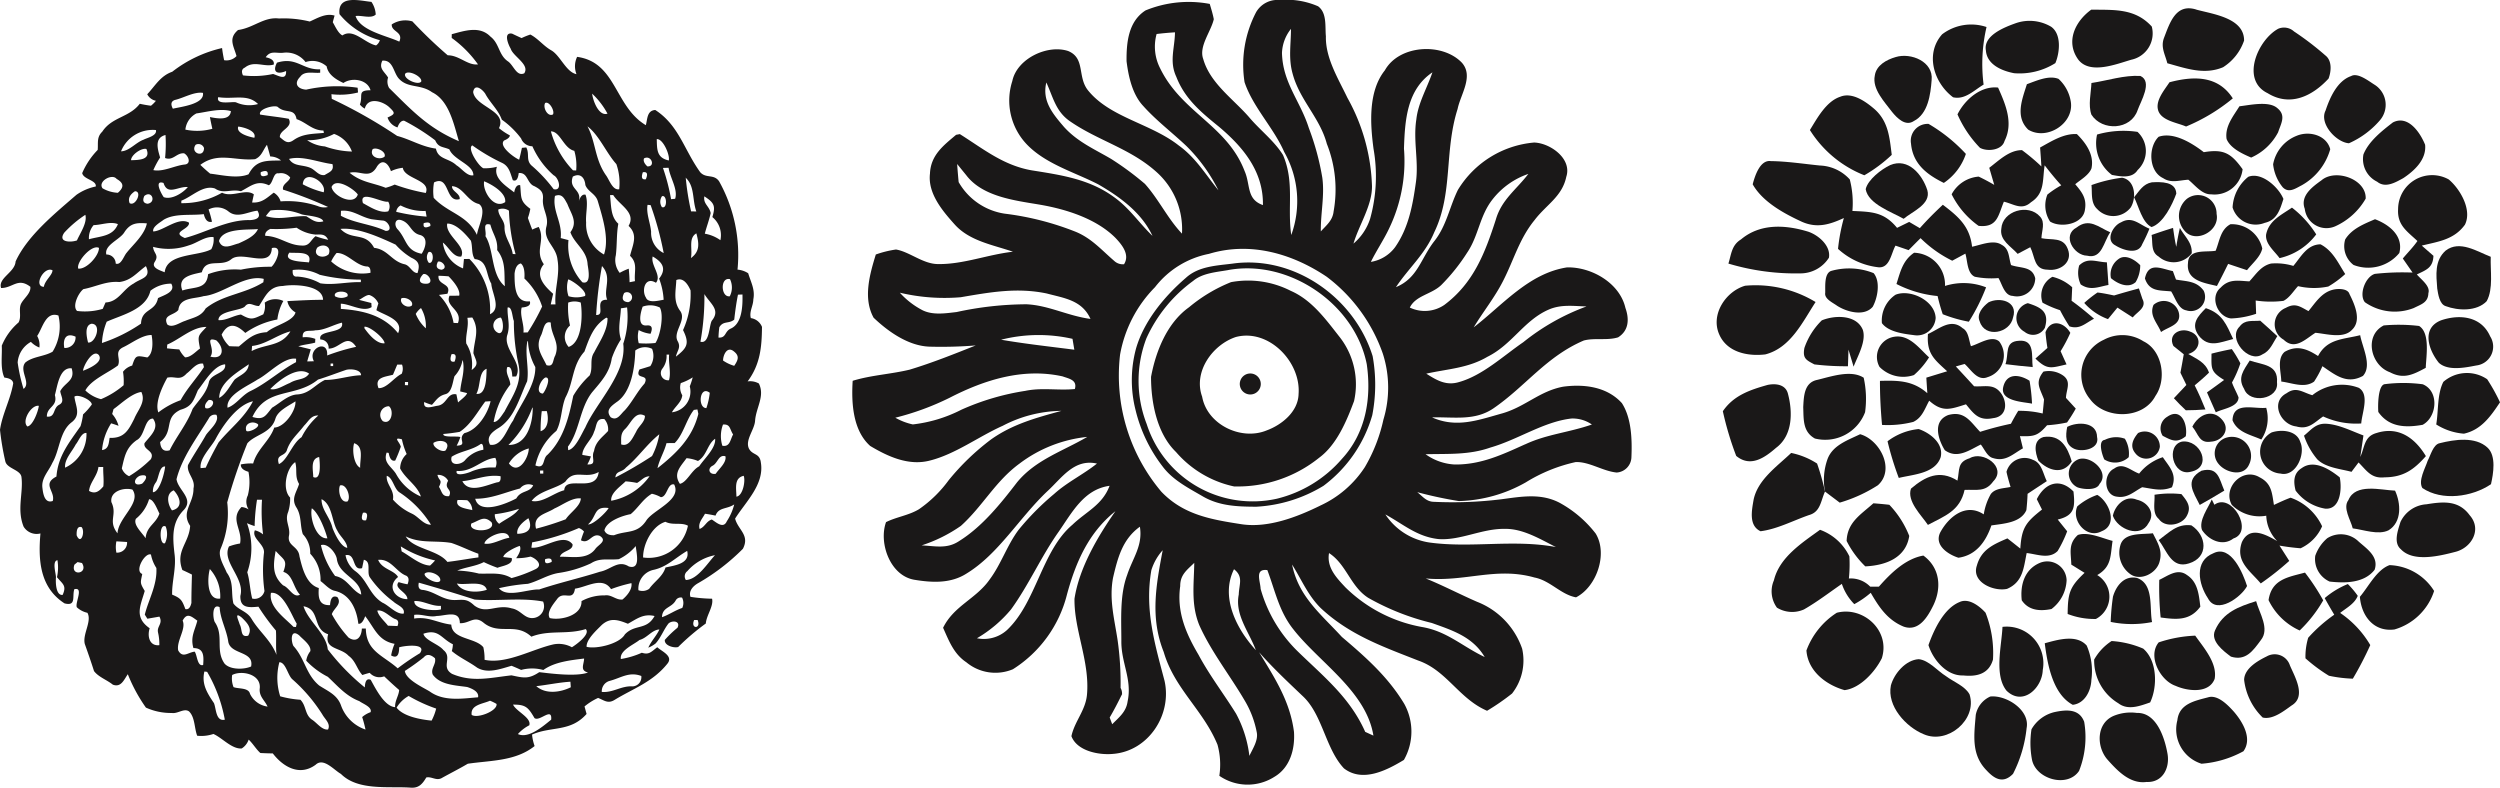 <svg xmlns="http://www.w3.org/2000/svg" xmlns:xlink="http://www.w3.org/1999/xlink" width="300" height="94.529" viewBox="0 0 300 94.529">
  <defs>
    <clipPath id="clip-path">
      <rect id="Rectangle_773" data-name="Rectangle 773" width="91.438" height="94.529" fill="none"/>
    </clipPath>
    <clipPath id="clip-path-2">
      <rect id="Rectangle_774" data-name="Rectangle 774" width="93.527" height="94.161" fill="none"/>
    </clipPath>
    <clipPath id="clip-path-3">
      <rect id="Rectangle_775" data-name="Rectangle 775" width="94" height="92.864" fill="none"/>
    </clipPath>
  </defs>
  <g id="Group_7521" data-name="Group 7521" transform="translate(-872 -662)">
    <g id="Group_7514" data-name="Group 7514" transform="translate(872 662)">
      <g id="Group_7513" data-name="Group 7513" clip-path="url(#clip-path)">
        <path id="Path_6874" data-name="Path 6874" d="M91.3,55.482c-.146-1.142-.985-.817-1.428-1.652-.487-1.036.683-2.273.739-3.359.129-1.6,1.2-2.945.453-4.451a2.147,2.147,0,0,0-1.349-.252c1.5-2.021,1.7-4.064,1.724-6.539A1.7,1.7,0,0,0,90.1,38.172c-.213-.789.286-1.444.3-2.251.23-1.17-.291-2.049-.616-3.129a2.774,2.774,0,0,0-1.282-.437,18.123,18.123,0,0,0-2.211-10.6c-.633-.913-1.579-.3-2.273-1.1-1.948-2.71-2.547-5.61-5.386-7.457-1,.067-.929,1.08-1.131,1.825-3.779-2.267-3.527-7.541-8.246-8.2A2.6,2.6,0,0,0,69.179,8.9c-1.237-.235-1.937-2.228-3.018-2.855-.941-.526-1.573-1.411-2.519-1.9a8.447,8.447,0,0,0-1.052.425c-.381-.174-.761-.347-1.136-.532-1.092-.2-.453,1.338-.168,1.808.286.935,2.318,1.9,1.624,2.95-.941.431-1.288-1.019-1.993-1.456-1.1-.784-.985-2.122-2.066-2.95-1.288-1.327-3.1-.694-4.641-.286l-.006.448A13.6,13.6,0,0,1,57.36,7.728c-1.243.151-2.256-1.1-3.633-1.092a54.827,54.827,0,0,1-4.244-4.07,2.982,2.982,0,0,0-2.474.364c-.062.907,1.433.868.907,2.066-1.562-.728-4.68-1.3-5.246-3.073.739-.112,1.87.358,2.418-.179A3,3,0,0,0,44.574.226C43.13.081,40.482-.664,40.739,1.7a9.446,9.446,0,0,0,4.843,3.124,1.185,1.185,0,0,1-.453.627c-1.377-.286-2.721-2.088-4.042-1.2-.509-.263-.868-1.1-1.153-1.584.067-.263.14-.532.218-.795-1.064-.319-2.043.3-2.984.711a12.938,12.938,0,0,0-3.684-.364C31.653,2,30.438,3.345,28.568,3.6c-1.209,1.024-.515,1.931-.185,3.129a1.643,1.643,0,0,1-1.489.493c-.1-.481-.185-.963-.246-1.456a15.29,15.29,0,0,0-5.979,2.844c-1.422.5-2.021,1.657-3,2.7a1.485,1.485,0,0,0,1.041.784,3.718,3.718,0,0,1-.593.593q-.672-.084-1.344-.235c-1.26,1.652-3.337,1.568-4.5,3.348-.689.666-.476,1.327-.549,2.189a9.147,9.147,0,0,0-1.859,2.782c.146.767,1.741.845,1.629,1.607A6.3,6.3,0,0,0,9.17,23.381c-2.547,2.211-5.884,4.9-7.3,8-.073,1.3-2.133,1.982-1.741,3.18,1.416.011,2.01-1.3,3.51-.151.1.767-.75,1.355-1.092,2-.364.7.078,1.556-.319,2.284A7.317,7.317,0,0,0,.213,41.481c.062,1.2-.2,2.732.314,3.829q1,.118,1.058.689C1.276,47.885.28,49.665,0,51.574a31.884,31.884,0,0,0,.644,3.812c.218.845,1.78.985,1.926,1.825.263,1.9-.582,3.9.263,5.985a1.829,1.829,0,0,0,2.021.817c-.286,3.208-.073,6.483,2.889,8.392,1.45.375.89-.851,1.176-1.7,1.17-.291.062,1.635.3,2.167a2.745,2.745,0,0,0,1.271.666c.577,1.013-.627,2.581-.308,3.756.381,1.075.756,2.15,1.1,3.236.537.717,1.551,1.058,2.256,1.629,1,.375,1.338-.6,1.8-1.254a19.142,19.142,0,0,0,2.172,4.008,7.247,7.247,0,0,0,3.107.644c.717.118,1.461-.61,2.066-.19.722.7.627,2,.98,2.922a4.582,4.582,0,0,0,1.948-.213c1.064.47,2.206,1.831,3.393,1.741a2,2,0,0,0,.834-1.064c.526.487.868,1.125,1.405,1.607q.747.042,1.495.05c1.254,1.64,3.236,2.766,5.139,1.36.946-.9,2.2.638,3.034,1.1,2.032,2.032,5.643,1.472,8.263,1.64,1.036.112,1.489-.381,1.982-1.215.633-.134,1.159.4,1.8.1,1.058-.593,2.139-1.131,3.18-1.747,2.8-.409,5.733-.3,8.017-2.122a5.806,5.806,0,0,1-.308-1.377c2.329-1.024,4.607-.28,6.544-2.474-.084-.3-.162-.6-.246-.9a7.132,7.132,0,0,1,1.629-1.024c.739.286,1.176.739,1.987.23,2.267-1.377,4.568-2.139,6.332-4.344.739-.913-.677-1.461-1.22-1.971-.746.572-1,.941-1.851.662a9.893,9.893,0,0,1-2.518.754c-.168-1.036,1.556-1.724,2.234-2.284.918-.23,1.5-1.226,2.39-1.26-.34.758-.985,1.389-1.332,2.184a3.484,3.484,0,0,0,.881-.51c.638-.7.963-1.657,1.551-2.4.453-.4,1.472-.3,1.075.515a12.948,12.948,0,0,0-1.523,1.461c-.073.672,1.058,1,1.6.857a27.66,27.66,0,0,1,3.32-2.827c.073-.98.957-2.077.75-2.973a18.746,18.746,0,0,1-2.592-.224c-.252-.745.375-1.349.974-1.674a25.214,25.214,0,0,0,5.318-4.092c.857-1.652-.577-2.256-.935-3.622,1.282-2.038,3.544-4.12,3.085-6.757m-8,18.927h.414c.476,1.1-.9,1.114-.414,0m5.262-39.043.537-.022c.028,1.3-.011,3.493-1.422,4.1-.745.347-.509,1.125-1.456,1.075a11.616,11.616,0,0,1,.1-1.243c.476-.806,1.142-.381,1.791-.918.112-1.008.246-2,.448-3M86.682,53.488a3.913,3.913,0,0,1,.078-2.542c.907-.078.795.582,1.215,1.187-.353.627-.375,1.528-1.293,1.355m-.795,3.365c-.756.146-1.03-.577-.425-.941.677-.291.75-1.411,1.59-1.159.162.756-.778,1.506-1.164,2.1M87.6,33.5a2.308,2.308,0,0,1-.028,2.055c-1.086.157-1.17-2.351.028-2.055M84.521,23.56c1.2.784,1.366,1.153.963,2.491a2.8,2.8,0,0,1,.963,2.771,4.529,4.529,0,0,0-1.87-.778c.207-.829.526-1.629.705-2.474-.162-.851-.918-1.092-.761-2.01m.006,11.728c.677,1.142,1.987,1.881.885,3.2-.336.621-.274,2.822-1.36,2.519a30,30,0,0,0,.476-5.716m.644,11.846a8.364,8.364,0,0,1-.409,1.836c-1.08,0-.817-2.8.409-1.836m.644,5.514c.106,1.125-1.31,2.39-1.915,3.309-.918.459-1.467,1.915-2.312,2.1-.851-1.26.1-2.094.795-3.079a4.547,4.547,0,0,1,1.372.336c1.075-.644,1.114-2.01,2.06-2.665M40.484,71.655c-.532-.23-.823.09-.879.957-1.366.073-1.428-.957-1.349-2.049-1.534-.453-2-2.458-2.323-3.818-.134-1.265-1.528-1.2-1.243-2.519.157-1.025-.554-1.735-.106-2.8a5.2,5.2,0,0,0,.23-1.719c-.985-1.008-.459-3.516.61-4.249.28.946-.084,1.691.465,2.614-.286.985-.974,1.719-.347,2.782.672,1.03.437,2.144.795,3.241a3.278,3.278,0,0,1,.89,2.351,4.507,4.507,0,0,1,1.237,3.281c.532.386,1.03,1.013,1.674,1.164C42,71.291,42.8,73.1,43,74.846q.462.1.823-.907c1.12,1.422,1.534,2.956,3.527,3.32a6.455,6.455,0,0,0-.414,1.394c.644.364.963.039.963-.974.515-.174,3.387-.565,2.5.7A29.3,29.3,0,0,0,47.723,80.2c-1.747-1.562-3.779-2.032-3.824-4.775h-.476c-.039.974-.582,1.758-1.59,1.092A14.538,14.538,0,0,1,39.818,73.7c.246-.728,1.26-1.226.666-2.049M30.133,79.98c-.845.375-2.525.414-3.191-.353-1.136-1.629-.039-3.348-1.17-4.983-.235-.448-.364-2.279.582-1.786.084,1.478.84,2.7,1.041,4.165.3,1.568,3.124,1.069,2.738,2.956m-1.1-5.85c.6.593,1.293,1.271.745,2.155-.974.246-.661-.745-1.024-1.372-.112-.448-.728-1.607.28-.784m-2.609-2.3c-1.674.246-1.534-2.564-1.243-3.544a4.853,4.853,0,0,1,1.243,3.544M24.691,56.12l-.616.056c-.157-1.142,1.22-2.469,1.763-3.432.873-1.652,2.614-4.176,4.518-4.591-1.036,2.01-2.738,3.247-4.132,4.949-.543.991-1.075,1.987-1.534,3.017m1.26-15.278c.991.862.935,2.379-.705,1.954.677-.941-.84-2.48.705-1.954M18.1,55.106a14,14,0,0,1-2.609,2.038,1.648,1.648,0,0,1-.873-.941c.336-1.45.5-2.463,1.775-3.381,1.019-.5.913-2.6,1.965-2.592.84,1.164-.369,2.1-1.019,2.956-.179.834,1.31.9.761,1.92m-3.264-8.879A10.337,10.337,0,0,1,12.123,47.9a4.21,4.21,0,0,1-1.881-1.047c.689-1.288,2.721-2.1,3.913-3,.392-.857-.526-1.64.649-2.195,1.013-.481,2.273-1.478,3.387-1.456.146.761.23,2.206-.515,2.693-1.3-.23-1.388-.33-1.814.974a2.065,2.065,0,0,0-1.1.745,7.411,7.411,0,0,1,.073,1.607M7.079,48.584c-.745.4-.409,1.54-1.456,1.405-.011-1.215,1.332-1.17.963-2.581.3-1.036.537-3.353,2.01-3.213.47,1.5-.8,1.668-1.366,2.743.067.593.6,1.276-.151,1.646m.638-6.83c-.19-1.03.168-1.881,1.349-1.355a1.257,1.257,0,0,1-1.349,1.355m2.29-7.059c1.495-.28,2.749-.991,4.316-.851,1.45-.19,2.094-1.136,3.185-1.909.694,1.422-.593,1.439-1.467,2.088-1.3.7-1.814,2.211-3.376,2.273l-.336.767a7.515,7.515,0,0,1-3.079.252c-.616-.577.162-2.167.756-2.62m1.87-4.949c.011.946-1.5,2.609-2.486,2.486-.263-.789,1.612-2.945,2.486-2.486M30.614,19.1c.806-.358.929-1.075,1.422-1.724.134.465.269.929.392,1.4a2.081,2.081,0,0,1,1.3.481c-1.775.039-2.973-.106-3.9,1.657-1.327.554-3.213.084-4.613-.078-.4-.33-.795-.683-1.176-1.052,2.127-1.6,4.2-.442,6.572-.683m-2.021-3.913c.61.062,2.239.5,1.931,1.344-.588-.106-2.228-.521-1.931-1.344M45.226,20c.683-1.052,1.4-.353,1.685.543a4.368,4.368,0,0,1,1.428-.409c.185,1.338,3.393,1.444,2.754,3.023a22.061,22.061,0,0,1-3.728-1.008,6.439,6.439,0,0,1-1.086.386c-1.59-.627-2.872-.627-4.328-1.8,1.271-.341,2.39.845,3.275-.733m-.509-2.1c.459-.286,1.674.3,1.428.9-.633.481-1.87-.011-1.428-.9m9.528,4.439c1.31.062,1.842,1.836,3.23,2.139,1.013.694-.134,2.738-.241,3.706-1.2-2.43-3.449-2.586-5.19-4.445a5.705,5.705,0,0,1,.039-1.847c1.909-.946,1.316,2.5,3.079,2,.078-.694-.969-.924-.918-1.556m10.81,14.449a25.761,25.761,0,0,1-1.724,3.1l-.515.017c.106-1-.465-2.055-.213-3,.789-.062,1.114-.308.98-.745-1.875.207-1.825-2.021-1.836-3.309.084-.739.336-1.148.756-1.237.347.28.487.885.425,1.808a8.007,8.007,0,0,1,2.127,3.359m1.54-13.268c.873-.341,1.125.325,1.489.963.465,1.226,1.282,2.155.364,3.393.5,1.422,1.976,2.15,2.066,3.868.084.571.481,2.458-.627,2.139a6.523,6.523,0,0,1-1.668-5.061l-.935-.246c.213-1.909-1.024-3.247-.689-5.055m1.59,12.8a2.177,2.177,0,0,1,1.506-.006c.23,1.433.2,4.764-1.45,5.324a1.794,1.794,0,0,1,.162-2.57,9.573,9.573,0,0,1-.218-2.749m.039-.767a3.254,3.254,0,0,1-.034-2.021c.459.118,2.312,1.394,2.015,1.993a3.328,3.328,0,0,1-1.982.028m-.369,12.16c1-1.853.784-3.863,2.279-5.514.593-1.629,1.075-3.1,2.626-4.076l.146.073c.022,1.439-.957,2.833-1.6,4.092-.6.873-.1,1.847-.549,2.777A10.777,10.777,0,0,0,68.789,47.5c-.521,2.553-1.148,5.167-3.079,7.065-.649.459-.235,1.786-1.461,1.288a7.417,7.417,0,0,1,2.519-4.148c.638-1.192.577-2.754,1.086-4m5.01-11.734c-1.652-.062-.118,1.9-1.327,1.825a48.362,48.362,0,0,1,.7-5.873c1.265,1.388.118,2.827.627,4.048M74.505,37l.745-.112a10.32,10.32,0,0,1-.459,4.361c.442,3.533-3.241,7.043-4.557,10.049-.437.739-1.181,2.57-2.049,2.721l-.034-.42c1.422-1.9,1.394-4.613,2.917-6.544,1.064-1.265,2.094-2.351,2.346-4.064a10.841,10.841,0,0,1,1.1-2.267c-.42-1.265-.05-2.435-.006-3.723m.386-1.831a.608.608,0,1,1,.481,1.092c-.655-.056-.812-.42-.481-1.092M63.768,65.715l.09-.633a26.181,26.181,0,0,0,5.61-1.719,1.456,1.456,0,0,1,.61.425,9.637,9.637,0,0,0-.364,1.047c1,.521,1.276-.913,2.267-.526.957.61-.218,1.064-.56,1.59-1.008,1.316-2.8.868-4.232.913.218-.75,1.6-.694,1.517-1.495-1.1-1.444-3.454.588-4.938.4m2.43,1.713c-.616.291-.879.185-.778-.33.571-.174.834-.062.778.33M48.887,71.9c-1.456,0-2.525-1.528-1.12-2.659-.487-.845-1.915-.913-2.39-2.055,1.54-.168,2.172,1.467,3.376,1.9.308.179.358.521.151,1.03a7.972,7.972,0,0,1-1.064-.263c-.661.75,1.069,1.209,1.047,2.049m-2.939.448c-1.657-.969-1.847-2.8-3.387-3.868a3.142,3.142,0,0,1-1.1-1.859c1.3-.274.739,1.909,1.987,1.556l.213-1.008c.952.224.308,1.484.717,2.1A12.722,12.722,0,0,0,47.219,72.2c.425.409,1.439.705,1.22,1.433-.862.106-1.724-.929-2.491-1.288m1.747,2.782c-.381-.017-.761-.028-1.142-.045-.4-.537-1.142-1.148-1.276-1.808.745-.151,1.461.728,2.122,1.008.386.1.481.381.3.845M39.286,64.6c-1.388.112-2.15-2.553-1.864-3.605.812.56,1.6,2.586,1.864,3.605M38.3,54.843c.073.532.314,2.889-.711,2.4,0-.8-.392-2.189.711-2.4m3.37,10.9c-.778-.129-1.5-1.679-1.769-2.379-.3-1.316-1.338-2.195-1.316-3.465,1.321.661,1.209,2.693,1.915,3.812.314.666,1.142,1.288,1.17,2.032M40.8,58.258c.761-.269,1.366,1.416.9,1.915-.868.23-1.17-1.332-.9-1.915m-.381,8.8c.252,1.987,2.822,2.346,2.928,4.294-1.176-.5-1.657-1.954-3.135-2.234a10.013,10.013,0,0,1-1.7-3.7c.806-.28,1.78.907,1.909,1.64m2.8-10.928c-.789-.386-.98-2.189-.722-2.945,1.22.4.672,1.987.722,2.945M39.258,42.656c.157-2.027-2.413-.862-1.59.694l-.806.022c.14-.481.286-.963.431-1.45-.493-.123-.991-.246-1.495-.364.655-.218,1.36-.258,2.021-.442l.017-.448a3.208,3.208,0,0,0-1.512-.19c-.062-1.052.812-.666,1.54-.845,1.086,0,2.1-.655,3.169-.913.364,1.4-2.956.789-2.586,2.021a.992.992,0,0,1,.985,1.092c1.332.022,2.178-1.909,3.3-.213a24.749,24.749,0,0,0-3.471,1.036m.717.969v.3h-.308v-.3Zm-9.052,1.909c1.3-.661,3.141-2.721,4.607-2.486l-.006.409c-1.948,1.036-3.488,2.514-5.464,3.465-1.008.47-1.763,1.685-2.76,2-.207-1.534,2.57-2.67,3.622-3.393M30.2,42.124l.05-.61c1.646-.174,2.984-1.332,4.6-1.752-1.125,1.847-2.889,1.456-4.647,2.362m6.892,2.715c-.56.812-1.4.549-2.323,1.125-.689.258-1.59.918-2.34.722.974-1,3.269-2.861,4.663-1.847M27.743,31.117c1.293-1.108,4.787,1.192,4.876-1.349,1.456-.364.521,1.78-.045,2.245a16.822,16.822,0,0,0-3.667.347,9.15,9.15,0,0,0-3.936.543c-.168,1.875-1.679,1.478-3.085,1.959-.666-1.68,1.17-1.915,2.335-2.189.487-1.791,2.307-.565,3.521-1.556m-1.461-2.189c.4-1.584,3.426-1.321,4.675-1.439-.381.868-1.506,1.344-2.318,1.719-.823.2-1.937.862-2.357-.28m5.554-.627c-.067-.341.14-.616.61-.829a18.55,18.55,0,0,0,3.152-.146,4.763,4.763,0,0,0,2.279.823c.7-.017,1.153-.078,1.506.627a10.793,10.793,0,0,1-1.517-.431c-.627.5-.705,1.2-1.668,1.12-1.64-.034-2.67-1.125-4.361-1.164m.067-2.368a6,6,0,0,1,.56-.677,7.492,7.492,0,0,1,3.734.465c.554.162,2.446.23,2.6.845-.9.241-1.338-.2-2.055-.621-1.685-.067-3.152.521-4.837-.011m5.335-5.794c-.991-.414-1.987-.134-2.553-1.069,1.6-.425,3.583.431,5.206.621.218.806-.358.952-.929,1.31-.733.123-1.108-.6-1.724-.862m1.6,2.934a10.828,10.828,0,0,1-2.508-.957c.151-1.892,2.945-.28,2.508.957M56.087,38.138l.588-.039c.929,1.523.218,2.682.134,4.288.308.924.745,1.316-.207,2.015a4.732,4.732,0,0,0-.649-3.18c-.123-1.036.33-2.015.134-3.085m2.307,6.119c-.034.784.022,3.219-1.232,3,.526-.89.241-2.637,1.232-3m-.168,3.93.644-.045c-.314,1.444-1.54,3.454-3.129,3.829-.9.722.459,1.467-.941,1.506a6.357,6.357,0,0,0,.442-1.024c-.33-.168-2.155.106-2.038-.375.661-.056,1.31-.14,1.954-.252,1.3-.829,2.155-2.418,3.068-3.639m.616-21.234c.325,1.22.913,1.747.817,3.062,1.069,1.338.823,2.749.924,4.333C58.9,32.976,59.3,29.97,58.253,28.341c.151-.6-.437-1.685.588-1.388m2.032,17.108q.554-.185.6,1.125l.465-.011c.879-1.629-1.635-3.3-1.047-5.027.358-1.148-.039-2.122.022-3.241.554-.185.56,1.22.75,1.6a23.6,23.6,0,0,0,.521,5.044c.554,2.368-.627,3.863-1.646,5.845-.3.386-.761,1.271-1.3,1.243a10.211,10.211,0,0,1,2-4.49c-.034-.767-.616-1.293-.369-2.088M60.1,38.11c.3.341.448,1.915-.224,1.87a.957.957,0,0,1,.224-1.87m-.381,13.313c2-1.153,2.592-3.656,3.538-5.666.258-1.584-.3-3.219.039-4.854l.067.1a7.017,7.017,0,0,0,.873,3.04c.067,2.178-1.8,4.467-2.67,6.438-.689.89-1.316,3.157-2.766,2.883-.465-.924.207-1.478.918-1.943M67.843,57.8c1.12-1.6,2.418-.246,4-1.164-.28,2.6-4,.336-4.137,2.195-1.26.314-2.614,1.562-3.908,1.282.907-1.232,2.984-1.472,4.042-2.312m-3.034-1.332.386-.011.006.369-.386.006Zm5.671-.739a4.458,4.458,0,0,0,.431-.963l-1.03-.179c.011-.974,1.136-1.814,1.4-2.754.347-.683.2-1.7,1.248-1.54a1.863,1.863,0,0,1,.442,1.428c-.722.784-1.495,1.271-1.685,2.407-.42.795.459,1.68-.806,1.6M69.7,59.814c-.039.929-1.321,1.724-1.814,2.5a33.805,33.805,0,0,1-3.561,1.131c-.425-1.629,1.187-1.752,2.223-2.435.941-.4,2.127-1.332,3.152-1.2m-14.892-3.3c1.881.157,3.006-1.428,4.63-1.568a1.329,1.329,0,0,1,.017,1.164,6.551,6.551,0,0,0-2.861.459c-.308.168-2.038.722-1.786-.056m-.61-1.7c1.086-.689,2.407-.761,3.482-1.528.213-.078.319.151.325.689a3.715,3.715,0,0,0-2.228,1.288c-.509.565-1.881.689-1.579-.448m5.867,2.334c.05.493-.084.739-.4.733-1.243.314-3.4,1.405-4.182-.134,1.59-.157,2.911-.834,4.585-.6M54.906,60c.386-.006.773.006,1.159.028a1.547,1.547,0,0,1,.61,1.187c-.633-.174-2.111-.28-1.769-1.215m1.668,2.81c.974-.336,1.512-1.008,2.418-.123.588,1.22-2.956,1.265-2.418.123m4.546,1.724c-.963.134-2.043.862-2.984.705.022-.722,2.71-2.027,2.984-.705M59.9,62.86a1.337,1.337,0,0,1-.521-1.153,15.1,15.1,0,0,0,2.906-.649c-.537.812-1.612,1.22-2.385,1.8m3.51-.672c.571,1.316-.09,1.842-1.332,1.875-.14-.773.756-1.5,1.332-1.875M61.96,59.809c-1.164.627-4.439,2.015-4.932.039,1.954.017,3.583-.773,5.38-1.232a1.277,1.277,0,0,1,1.573-.375c-.437.907-1.461.571-2.021,1.568m-.946-6.416A12.3,12.3,0,0,0,63.88,48.92h.045c.028,1.786-.666,4.529-2.911,4.473m2.441.42c-.006,1.108-1.248,3.292-2.385,1.8a4.026,4.026,0,0,1,2.385-1.8M52.493,56.987a1.341,1.341,0,0,1,1.282.705c-.577,1.024.577.957.112,1.847-.857.084-.829-.515-1.209-1.114.453-.935,0-.644-.185-1.439m.969-2.928c-.414.28-1.6-.425-1.439-.918.75-.476,2.228-.2,1.439.918m.711,11.1c1.1.369,2.139.9,3.23,1.293l.011.437c-1.243.162-2.48.4-3.728.543-1.159-1.472-4.109-1.528-5-3.062,1.808.885,3.583.453,5.492.789m-1.36,4.546c-.33.5-2-.4-1.859-.862.476-.481,2.06.174,1.859.862m-3.4-8.073a6.789,6.789,0,0,1-2.267-1.68c.218-1.181-.851-1.814-.739-2.85.733.2.873,1.6,1.551,2a12.445,12.445,0,0,1,3.751,3.863c-.885.034-1.5-.98-2.3-1.332M47.158,44.968c.174-.409.341-.812.509-1.215h.577a1.435,1.435,0,0,1-.045,1.108c-.913.431-1.763,1.752-2.777,1.719-.532-1.338.857-1.355,1.735-1.612m-3.432-5.587.011-.174c.638-.078,2.418,1.405,2.413,1.987-.952.106-1.931-1.114-2.424-1.814M48.165,35.8c.47-.207,1.489.263,1.265.857-.526.437-1.551-.235-1.265-.857m.806,10.043-.006.381-.375-.006.006-.381Zm-2.3,2.906c.655.5.3,2.3-.728,1.791a1.044,1.044,0,0,1,.728-1.791M46.4,54.311l.241.039c.129.722.392,1.03.789.913a16.153,16.153,0,0,0,.666-1.652c-.118-.571-1.019-1.209.134-.89a8.437,8.437,0,0,0,.571,1.763,2.353,2.353,0,0,0-.784,1.735c.672,1.282,2.071,2.038,2.491,3.365a6.212,6.212,0,0,1-3-2.743c-.565-.879-1.551-1.327-1.108-2.53m3.488-16.644.073-.112a2.522,2.522,0,0,1,.56-.588,4.264,4.264,0,0,1,.577,2.43,4.765,4.765,0,0,1-1.209-1.73m.89-4.764c.515-.213,1.355.98.515,1.136-1.013.09-1.164-.459-.515-1.136m-.179-2.452c-1.931-.375-1.763-1.7-2.878-2.928-.47-.47-.347-1.422.509-1.075,1.058.381,1.052,1.517,2.228,1.763.985.341.56,1.612.14,2.239m-3.129-1.1a8.175,8.175,0,0,0,1.881,1.573c.935.425,1.052.885.75,1.847-.672-.017-.9-.952-1.6-1.069-1.528-.381-1.982-1.78-3.611-1.959-1.041-1.954-2.67-.829-4.036-2.273,2.1-.2,4.725,1.013,6.612,1.881m-3.012,3.387a5.509,5.509,0,0,1-4.714-1.366,4.649,4.649,0,0,1,.649-1.013c1.26-.039,2.3,1.495,3.594,1.618.341-.017.5.241.47.761m.123-6.432q.714.1,1.428.168c.633.1,1.181,1.3.263,1.232-1.719-.817-3.712-.907-5.363-1.814l.011-.593c1.428-.151,2.3.722,3.661,1.008m2-2.111a1.07,1.07,0,0,1,.011,1.164c-.985.274-2.189-.526-3.034-.985-.526-1.7,2.318.011,3.023-.179M39.79,22.434c.537-1.226,2.788.341,3.146.907-.442,1.405-2.99.185-3.146-.907m-.347,8.073c-.633.621-2,.2-1.372-.789.661-.549,1.769-.185,1.372.789m-4.714-.19c.795.1,2.822-.258,2.34,1.176-.6-.1-3.225-.062-2.34-1.176m3.645,2.659a21.723,21.723,0,0,0,4.932.582l-.006.3c-1.618-.05-3.281.392-4.865.14a6.482,6.482,0,0,0-2.782-.812c-.409.05-.582-.213-.526-.784a5.467,5.467,0,0,1,3.247.577m3.314,2.586a1.555,1.555,0,0,1-1.478-.006c-.347-.756,1.831-.745,1.478.006m-.784,1.5-.006-.621c1.114.022,2.676,1.058,3.695.409l-.034-.493c-.493-.123-.98-.246-1.467-.375.33-.157.963-.689,1.288-.565a1.828,1.828,0,0,1,1.024,1q-.134.395-.235.806c.985.61,3.325,1.153,2.6,2.76-1.747-2.161-4.2-2.732-6.869-2.917m2.654,24.465c.5-.1.621.207.375.9-.509.1-.638-.2-.375-.9M48.2,66.169l-.106-.6a13,13,0,0,0,4.115,1.685,6.913,6.913,0,0,1-.6.61c-1.17-.039-2.39-1.131-3.4-1.691m2.564,4.619c-.465-.006-.638-.3-.515-.873,2.262.644,4.456,1.3,6.7,2.027,2.648.218,5.593-.263,8.213.241a1.421,1.421,0,0,1-1.024,1.954c-1.187.23-1.568-.935-2.743-1.136-1.836-.549-3.023.756-4.49-.347-.817-.761-1.17-.7-2.245-.655-1.528.056-2.441-1-3.891-1.209m2.139,2.329c-.683.23-3.314.045-3.191-1,1.069-.062,2.049.649,3.185.577Zm1.909-3.107c.985.258,3.253-.448,3.589.756-1.052.369-2.978.381-3.589-.756m2.642-1.187a12.048,12.048,0,0,0-2.6-.358c.974-.42,2.189-.5,3.191-1.019a16.41,16.41,0,0,0,1.64.683c.521-.224,1.943-.375,1.7-1.17l-1-.118c.039-.487,1.489-1.209,1.971-1.338.174.33.028.817-.431,1.472a6.689,6.689,0,0,0,1.719-.19c.638.2,1.573,1.008.621,1.5a16.385,16.385,0,0,1-2.894,1.08c-1.265-.745-2.519-.481-3.913-.543m13.089-5.9c1.108-.974.633-2.206,2.474-1.965-.246.487-1.87,2.049-2.474,1.965M65.134,47.229c-.969-.067-.269-1.64.308-1.926.8-.106-.034,1.73-.308,1.926m-.263,4.518a19.223,19.223,0,0,1,.14-2.407l.6-.011c.241.817.218,2.127-.745,2.418m1.763-9.086c-.33.582-.157,1.416-1.047,1.159-.593-1.26-1.366-2.1-.666-3.561.3-.549.325-1.814,1.176-1.551.034,1.6,1.131,2.374.537,3.952m-5.1-12.182c-.179-1.181-1.013-1.993-.985-3.213.022-.829-.756-1.327-.75-2.122a1.331,1.331,0,0,1,1.282.14A22.153,22.153,0,0,0,61.87,30.5Zm-.907-6.225c-1.366.924-2.754-1.36-2.525-2.5.868.353,2.682,1.372,2.525,2.5m-1.668,9.78c.062,1.12,1.254,3.012-.157,3.673a8.6,8.6,0,0,0-2.469-6.634l-.655.011-.106,1.125a3.822,3.822,0,0,1-2.424-3.1c.689.5,1.254,1.814,2.206,1.679.638-1.282-1.926-2.525-1.685-3.958,1.075-.022,2.211,1.271,2.844,2.055.224.722.034,1.54.459,2.206,1.59.168,1.31,1.8,1.987,2.945m-4,4.736-.526-.022a6.348,6.348,0,0,0-1.752-3.359l1.013-.14c.565-1.282-1.209-.991-1.064-2.155q.613.008,1.209.067c.5.509,1.45,1.584,1.271,2.318l-1.164.011c-.577,1.31,1.607,1.685,1.013,3.281m-.4,4.619c-.493.1-.616-.2-.369-.885.5-.1.621.2.369.885M52.554,31.4c.509-.168,1.282.795.425.969-.577-.084-.717-.4-.425-.969m.918,15.894c.773-.2.851-1.506,1.069-2.15a3.746,3.746,0,0,0,.952-1.887l.045-.011c.286,1.377-.224,2.43-.314,3.723l.823.2c-.067.336-.806.845-1.08,1.125l-.2-.974c-1.136-.213-1.114,1.232-2.279,1.372-.6.084-1.724.56-1.584-.448a5.589,5.589,0,0,0,.929.336c.549-.6.784-1.064,1.635-1.282M51.457,31.532a1.059,1.059,0,0,1-.028-1.282c.689-.252.649,1.489.028,1.282m-.61-4.753c.582-.174.851-.062.795.341-.627.3-.9.19-.795-.341m-3.3-1.36a.965.965,0,0,1,.526-.767,5.924,5.924,0,0,0,3,.661l.118.683a23.414,23.414,0,0,1-3.645-.577m-8.565-7.849a4.374,4.374,0,0,1-2.122-.745,6.558,6.558,0,0,0,3.23-.756,3.549,3.549,0,0,1,2.144,2.116,10.633,10.633,0,0,1-3.253-.616m-3.745-.761c-.728.526-1.075.123-1.652-.347-.062-.89,1.618-1.136,1.069-2.206-1.142-.213-2.3-.319-3.443-.509-.246-.672,1.719-1.181,2.116-.918.941.868,2,.062,2.262,1.467,1.2.409,1.875,1.355,3.225,1.366l.056.286c-1.3.129-2.514.078-3.633.862m-3.118,4.2c-.633.258-.907.146-.823-.353q.949-.386.823.353M25.19,14.043c.084.47.185.941.291,1.411a6.822,6.822,0,0,1-3.236.1,2.465,2.465,0,0,1,1.327-1.943c1.293-.179,2.855-.638,4.132-.28-.09,1.187-1.691.879-2.514.717m-1.707,3.32a.705.705,0,0,1,1,.4c-.006,1.243-1.719.571-1-.4m2.312,5.251c1.024.705,1.937.022,3.118.33,1.215-.627,1.937-1.377,3.342-.717.537-.269.515-1.568,1.176-1.428a1.42,1.42,0,0,1,1.394.5c-.162.56-.98.756-.862,1.45a48.555,48.555,0,0,1,5.4,2.083,1.918,1.918,0,0,1-1.226-.106,11.326,11.326,0,0,0-4.467-.565,1.8,1.8,0,0,0-.823-1.047c-.879.666-1.405,1.237-2.592,1.187.062-.325.134-.655.207-.98-.952-.739-2.586.4-3.818-.2a9.509,9.509,0,0,1-4.887,1.254l.006-.3c1.31-.5,2.609-1.92,4.031-1.461m-6.147,1.036c-.28-.375-1.209-2.1-.022-1.7.481,1.562,1.775.364,2.917.493-.593.711-1.943,1.562-2.894,1.209m-.039,2.732c1.36-.834,3.286-.493,4.848-.694.174.733.5,1.036.98.913a11.111,11.111,0,0,0-.409-1.472,2.182,2.182,0,0,1,2.413.258c1.058.84,2.323,0,3.454-.112.515.873-.162,1.086-.9,1.131-2.665-.073-5.274,1.484-7.815,2.15-1.747-.739.638-1.03.493-1.847-1.265-.739-3.1,1.019-4.288,1.058-.123-.565.834-1.08,1.226-1.383m3.107,3.034c.946-.274,1.915-1.092,2.906-.974a2.406,2.406,0,0,1-.269,1.456c-1.579.879-5.335.453-5.593,2.766-.47-.2-1.64-.515-1.209-1.22.577-.873-.123-1.013-.185-1.831a7.266,7.266,0,0,0,4.35-.2M20.549,34.04c.6.991-.957,1.405-1.59,1.735-.336,1.691-1.948,1.215-2.038,3.062a18.86,18.86,0,0,1-4.686,2.323,7.677,7.677,0,0,1,.571-2.558c1.859-.829,4.714-1.45,5.246-3.712a4,4,0,0,1,2.5-.851M17.7,24.45c-.5-.073-.627-.381-.381-.935.918-.745,1.467.789.381.935m-1.971-5.223c-.022-.6,1.215-1.512,1.842-1.349.582,1.344-.985,1.316-1.842,1.349m.465,3.723c.918,0,.073,1.859-.638,1.428q-.319-.8.638-1.428M17.626,26.8c-.274,1.377-1.646,2.542-2.43,3.533-.341.386-.661,1.528-1.31,1.3a1.1,1.1,0,0,0-1.125-1.092c-.286-1.153,1.668-1.786,2.183-2.7.705-1.069,1.467-1.131,2.682-1.036M10.567,41.1c-.162-.627-.476-2.077.431-2.251,1.276.05.431,2.4-.431,2.251m1.3,1.517c.571.873-1.3,1.646-1.9,1.875.011-.577,1.2-2.7,1.9-1.875m6.813,15.306c.369-.431.4-2.015,1.136-1.943-.056.711-.661,3.09-1.467,3.085a1.765,1.765,0,0,1,.33-1.142m1.4-12.607c.991-.2,1.5.42,2.323-.5.61-.442,1.142-1.3,1.965-1.181l.106.42c-.89,1.377-2.01,2.519-2.8,3.969A9.851,9.851,0,0,0,19,49.491c-.437-1.192.487-3.1,1.075-4.171M24,41.821c-.515.369-1.12,1.075-1.791,1.058a3.312,3.312,0,0,1-.694-.946c-.493-.034-.985-.073-1.478-.134l.034-.453c1.556-.655,3-2.127,4.708-2.116-1.03,1.125-1.086.974-.778,2.592m.672-4.8c-.565.991-1.495,1.08-2.458,1.484-.633.185-1.545.907-2.144.425-.56-1.176.773-1.058,1.332-1.735.168-1.528,1.915-1.321,3.034-1.663,2.223-.19,4.949-2.654,7.211-2.066l-.045.4c-2.262,1.433-4.854,1.472-6.931,3.152m1.92,3.141c.784-1.506,1.747-1.265,2.844-.207a9.768,9.768,0,0,1,3.846-1.612A6.071,6.071,0,0,1,34,36.117a2.192,2.192,0,0,0-2.234.2,2.4,2.4,0,0,1-.174,1.405c-1.271.582-1.428.728-2.676.022-.9.118-1.8.745-2.7.672-.028-1.136,2.665-1.12,3.169-1.635.5-.666,1.036-.034,1.7-.062.773-1.181,1.209-2.374,2.861-2.4,1.282-.235,4.781-.146,4.82,1.657-1.439,0-2.844.084-4.283.157a1.986,1.986,0,0,0,.98,1.355c-.286,1.12-2.575,1.562-3.443,2.374-1.568.1-2.228.767-3.353,1.713-.381,0-.767-.011-1.153-.034a3.7,3.7,0,0,1-.918-1.377m3.258,3.549c-.09,1.036-.991,1.254-1.691,1.831-.537.694-1.064,1.791-1.859,2.206.006-1.853,2.2-3.079,3.549-4.036m1.108,7.2c.218.4-1.136,1.024-1.4.795-.308-.9.767-1.288,1.4-.795m-.672-.879c1.7-3.639,5.128-2.239,7.871-4.484,1.136-.347,2.234-.778,3.353-1.159.5-.157,1.819-.067,1.814.638-1.472.05-2.833.571-4.339.565-1.22.588-1.864,1.668-3.353,1.741-1.1.073-2.043,1.047-2.978,1.584-.795.935-.963,1.54-2.368,1.114M36.5,51.07c.554-.549.823-1.243,1.7-1.209a8.577,8.577,0,0,0-2.01,2.6c-1.136.745-1.68,2.771-2.721,3.23-.392-1.187.577-.857.935-1.6.386-1.276,1.3-1.965,2.094-3.023m-2.5,17.556c1.148.33,1.17,1.859,2,2.738-.795.448-1.288-.862-2.021-1.114-1.344-1.215-1.187-2.474-.9-4.132l.1.1c.9,1,1.349.991.823,2.407m15.7,5.6v-.437c.9-.14,1.791.336,2.715.129,1.036-.006,2.771-.767,2.766.868,1.2.056,1.73-1.008,2.894-.017,1.881,1.478,3.8-.123,5.688,1.635,2.167-.851,4.294-.207,6.522-.913.621.593-1.159,1.881-1.657,2.183a3.3,3.3,0,0,0-2.172-.353c-2.558.56-5.688,2.424-8.308,1.859A6.354,6.354,0,0,0,58,77.668c-.969-1.181-3.756-.913-3.846-2.715-1.668-.2-2.726-.991-4.445-.728M69.78,72.136c.073,1.719-2.458,2.351-3.812,2.032-.425-.683.459-1.719.862-2.251.789-1.131,1.926.364,2.167-1.276,1.439-.2,3.309-1.5,4.328.056a17.231,17.231,0,0,1,2.446-.722c.129.745-.537,1.523-1.069,1.965-.773.1-1.316-.621-2.122-.493a5.578,5.578,0,0,0-2.8.689m5.66-4.171c-1.288-.8-2.139.4-3.449.644-2.424.773-4.882,1.321-7.289,2.127-1.366-.062-3.874,1.058-4.826-.151a22.8,22.8,0,0,1,3.471-.526c1.243-.33,2.323-1.058,3.622-1.293A14.081,14.081,0,0,0,70.911,67.6c1.08-.7,2.111-.364,3.348-.5a6.063,6.063,0,0,0,2.032-1.573c.062.767.644,2.906-.851,2.441m-1.752-3.74c-.616.022-1-.174-1.159-.577.235-1.114,2.161-1.769,3.152-1.954.918-.761,1.472-1.825,2.542-2.446a3.762,3.762,0,0,1,1.075.409c.784-.022.784-1.719,1.6-1.528.963,1.892-2.6,3.073-3.376,4.383-1.08,1.573-2.3,1.114-3.835,1.713m1.288-12.714c.711-.627,1.237-2.3,2.418-1.612,0,.767-.761,1.209-1.069,1.937-.386.655-.845,1.825-1.786,1.489.017-.711-.106-1.254.437-1.814m.134,4.6c1.478-1.226,2.508-2.8,4.008-4a8.725,8.725,0,0,1-.873,2.614,46.778,46.778,0,0,1-4.4,2.564c.084-.829.773-.577,1.265-1.176m-.039,1.646a10.573,10.573,0,0,1,1.377.19c.549-.308.817-.773,1.5-.8a7.309,7.309,0,0,1-4.6,2.939c-.112-.929,1.131-1.735,1.724-2.329m4.781,4.854c.9.459,1.9.028,2.7.47a4.8,4.8,0,0,1-5.38,3.812c-.017-1.607,1.086-3.807,2.682-4.283M78.9,56.181c.218-1.03.817-1.971,1.08-3.006l.985-.011c1.041-1.03,1.388-2.827,2.3-3.975l.425-.056.112.532c-.711,2.878-2.642,4.736-4.9,6.516m-.582-25.405c1.153.666,1.719,1.45.773,2.659a8.22,8.22,0,0,1,.543,2.536c-.577.09-1.847.459-2.122-.258-.549-.84-.123-2.6,1.2-1.78.728-.868-.666-2.1-.392-3.157m1.668,11.773h.308c-.106,1.013.252,2.133-.017,3.079a.865.865,0,0,1-.795-1.394,2.453,2.453,0,0,0,.5-1.685m-.56-17.7a1.166,1.166,0,0,1,.011-1.3c.616-.235.672,1.59-.011,1.3M81.694,45.97a6.237,6.237,0,0,0,1.433-.689,9.813,9.813,0,0,1-.353,1.086,2.5,2.5,0,0,1-2.144,3.107c.386-.705,1.164-1.209,1.243-2.043a1.839,1.839,0,0,1-.179-1.461m1.215-15c.224-1.03-.341-2.4.655-2.967.319,1.2.453,2.167-.655,2.967m-.526-9.54c.991,1.036.683,2.558,1.176,3.947l-.627-.011a31.149,31.149,0,0,1-.644-4.053Zm.481,13.391a10.311,10.311,0,0,1-.9,4.787c.812,1.629.487,2.139-.857,3.191.14-.705.633-1.08.224-1.836-.638-1.108,1.058-2.491.319-3.611-.9-1.187-.549-2.374-.493-3.745.851-.364,1.411.56,1.7,1.215M81.016,23.856l-.487.045a24.161,24.161,0,0,0-.974-3.751l.677-.017c.162,1.187,1.153,2.592.784,3.723m-.761-4.6c-1.45-.314-1.411-1.293-1.444-2.558.739-.09,1.607,1.909,1.444,2.558m-.61,11.113a2.7,2.7,0,0,1-1.512-2.553c-.084-1.047-.616-2.217-.425-3.236l.369.034a38.887,38.887,0,0,1,1.568,5.755M77.282,19.008c.885-.476,1.416,1.03.4.957q-.563-.521-.4-.957m-.14,1.663c.515-.09.633.19.358.84-.465.078-.582-.2-.358-.84m-.5,18.934a3.987,3.987,0,0,0,1.422.448c.3-.728.146-1.058-.453-1-1.209.129-.717-1.618-.493-2.256a2.652,2.652,0,0,1,2.06.106c.515.89.062,3.387-.526,4.255a10.407,10.407,0,0,1-2,.028,2.958,2.958,0,0,1-.006-1.579m1.6,2.251a2.245,2.245,0,0,1-.207,2.077c-.431.14-.862.274-1.3.4-.638,1.327,1.254.414.6,1.7-.907,1-1.472,2.228-2.374,3.213-.5.442-.9,1.31-1.679.823-.649-.84.045-1.327.689-1.808,1.8-1.176,2.211-4.232,2.256-6.2a1.926,1.926,0,0,1,2.01-.207m-2.81-14.746c1.176,1.1.487,2.279.174,3.589.963.918.47,1.847.593,3.04l-.649.129c-.011-.543-.045-1.086-.1-1.624a6.916,6.916,0,0,0-1.086.5A2.478,2.478,0,0,1,73.9,30.63c.157-1.265.067-2.519.3-3.779-.952-.873-.84-2.161-1-3.437l.386-.006c.761,1.22,2.782,2.1,1.842,3.7M72.9,13.639c-1.058.347-1.758-1.584-1.842-2.4a9.4,9.4,0,0,1,1.842,2.4m1.064,6.052a6.951,6.951,0,0,1,.341,3.017c-.806.168-1.2-1.181-1.607-1.7-1.349-1.965-1.187-3.924-2.2-5.845,1.411,1.075,2.251,3.185,3.465,4.529m-3.717,2.519c.314.812,1.237,1.036,1.495,1.943.56,1.915,1.394,4.445.739,6.388a4.158,4.158,0,0,1-2.144-3.835c-.09-1.086.3-2.318-.073-3.342-.347-.084-.616.185-.812.8.414-1.467-1.265-1.439-.711-2.973.913-.481,1.428.146,1.506,1.019M68.918,18.1a6.369,6.369,0,0,1,.224,2.357l-.381-.017a10.894,10.894,0,0,1-2.654-4.675c1.12-.011,1.523,2.038,2.81,2.335m-3.493-5.744c.5-.241,1.176.98.929,1.377-.655.33-1.248-.868-.929-1.377m-7.16-1.047c.593,1.069,1.54,1.9,1.954,3.051a10.33,10.33,0,0,1,2.318,2.262,1.445,1.445,0,0,0,1.349.929,10.042,10.042,0,0,0,2.558,3.488c.61.28,1.069,1.92-.006,1.663a17.763,17.763,0,0,0-2.682-2.866c-.655-.666-.185-1.344-.6-2.144l-.526.05c-.1.476-.207.952-.33,1.422-.537-.218-2.508-1.607-1.814-2.3.459-.19.694-.4.694-.621a7.048,7.048,0,0,1-1.3-.868c1.013-2.122-2.838-2.53-3.1-4.333.185-1.12,1.176-.263,1.489.263M56.68,17.446a22.412,22.412,0,0,0,3.533,2.083c.9.414,1.019,1.254,1.327,2.094.386.168.621-.112.705-.857,1.125-.1.963,1.254,1.9,1.584.7.381,1.086.672,1.008,1.545-.106,1.26.773,2.083.4,3.365-.369,1.646,1.192,2.307,1.349,3.913.319,1.842-.392,3.544-.241,5.352h-.571c.1-.425.19-.851.286-1.271-1.041-.924-2.251-2.189-1.114-3.549-1.148-1.646.23-2.822-.616-4.473a7.826,7.826,0,0,0-.778.319q-.277-.7-.521-1.394a6.962,6.962,0,0,0,.291-1.1c-1.276-.929-1.064-1.349-1.215-2.833-.353-.078-.6.213-.722.862-.924-.739-2.547-1.685-2.071-3.073a5.765,5.765,0,0,1-1.618.179c-.565-.213-2-2.418-1.332-2.743m-8.056-8.6c.4-.493,2.094.369,1.92.941-.375.5-2.189-.33-1.92-.941M45.881,7.28c1.282-.112,1.31,1.366,1.948,2.116,1.092,1.243,2.6.649,4.02,1.674,2.06,1,2.614,3.88,3.219,5.873-3.684-1.573-5.582-3.633-8.375-6.388a1.554,1.554,0,0,1-.123-1.248c-.442-.733-1.148-1.069-.689-2.027m-16.5.834c1.108-.9,2.357-.017,3.471-.369.084-.437-.241-.728-.969-.873.571-.834,1.2-.465,2.071-.537a2.906,2.906,0,0,1,2.715,1.114,2.559,2.559,0,0,1,2.53.515c.174,1.008,1.159,1.6,2.01,1.993,1.058-.717,2.906-.4,3.253.873-1.64.006-.857.616-1.276,1.713a1.868,1.868,0,0,0,.588.493c.364-1.439,2.127-.9,2.906-.2.728.694.823.829-.174,1.265A1.83,1.83,0,0,0,47.7,15.291c.2-.56.47-.829.795-.806a25.413,25.413,0,0,1,3.728,2.351c.392.89.907.739,1.7,1.086.526,1.293,2.9,1.825,2.883,3.113-.739.157-1.422-.845-2.021-1.192-.924-.89-2.206-.683-2.474-2.01-1.685-.218-3.051-1.1-4.652-1.523a59.845,59.845,0,0,0-7.849-4.451l-.039-.554a8.824,8.824,0,0,0,3.191-.207l-.045-.571a17.163,17.163,0,0,0-6.181.23c-1.047-.073-1.512-.745-.705-1.551.521-.75,1.607-.386,2.39-.481V8.315c-2.116.106-2.81-1.54-5.184-.795-.616,1.2.112,1.428,1.092,1,.056,1.2-.907.554-1.562.358a10.859,10.859,0,0,1-3.611.168c-.213-.465-.134-.778.23-.935m-3.2,3.549c1.892.291,3.488-.442,4.781.823a3.835,3.835,0,0,1-2.654-.207c-.509-.118-2.43.364-2.127-.616m-5.173.33c1.047-.246,2.3-1.008,3.342-.845.218,1.366-2.67,1.668-3.611,1.9q-.445-.831.269-1.058M19.86,16.2a16.88,16.88,0,0,1-.05,2.76c.974.375,1.372-.649,2.284-.56.537.291.89,1.271.062,1.344-1.2.129-2.57.907-3.756.672a10.8,10.8,0,0,1,.812-1.517c-.3-1.008-.717-2.357.649-2.7m-1.148-.593c.151.689-1.047.924-1.489,1.159-.929.33-1.719,1.377-2.7,1.394a4.092,4.092,0,0,1,4.193-2.553M14,21.472c.873.5.9,1.008.146,1.663a4.066,4.066,0,0,1-1.847-.543c-.593-.834,1.159-1.814,1.7-1.12m-2.76,5.542c.952-.022,2.032-.476,2.911-.118-.6,1.5-2.1,1.428-3.477,1.814a2.36,2.36,0,0,1,.565-1.7m-3.516.9a13.426,13.426,0,0,1,2.519-2.133c.258.952-.627,2.2-1.008,3.073-.733.263-2.351.246-1.512-.941M6.3,32.433c-.006.588-.913,1.2-1.036,1.987-1.293-.045.006-2.5,1.036-1.987M3.283,51.176c-.728-.661.5-2.654,1.377-2.474-.073.649-.717,2.39-1.377,2.474m-.224-7.692c-.845.957.728,2.469-.235,3.185A20.615,20.615,0,0,1,2.119,43.5a3.09,3.09,0,0,1,1.59-2.474,2.776,2.776,0,0,0,1.019.677,2.25,2.25,0,0,0-.269-1.388c.649-.929,1.019-2.984,2.553-2.452a5.714,5.714,0,0,1-.7,4.339c-.985.582-2.39.577-3.253,1.288m4.456,27.9c-.845.084-.845-1.59-.8-2.122,0-.437-.487-1.943.179-2.043a5.346,5.346,0,0,1-.056,2.038c.655.812,1.2.985.677,2.127m1.416-3.633.375-.308.532.112c.812,1.327-1.416,1.618-.907.2m.851-4.512c.476.481-.05,2.256-.582.991-.034-.767.162-1.1.582-.991M7.812,56.12c-.106-.991.84-1.931,1.276-2.788.353-.4.677-1.439,1.288-1.377A4.405,4.405,0,0,1,7.812,56.12m2.155-6.393a8.547,8.547,0,0,1-.3,1.411c-1.366,1.976-2.7,3.555-2.894,6.046-1.78.924-.112,1.758-.442,2.934-.969.336-1.159-.857-1.237-1.545-.162-1.2.711-1.959,1.187-3.023.9-1.523.857-3.818,2.362-4.91,1.1-.9.414-1.926.286-3.04.431-.358,2.077.4,2.088.941a7.721,7.721,0,0,1-1.047,1.187M12.4,58.37c-.487.565-.957.969-1.713.543.09-1.024.991-1.78,1.125-2.878l.577.006c-.028.778.1,1.562.011,2.329M12.246,54a7.059,7.059,0,0,1,1.092-3.2c.3.09.593.19.885.3a3.562,3.562,0,0,0-.761-1.422l.162-.582c.946-.677,2.183-1.9,3.337-2.06.577,1.2-.425,2.15-.857,3.225-.694,1.372-1.2,2.351-2.95,2.284-.106.638-.106,1.355-.907,1.461m1.719,12.311a3.447,3.447,0,0,1,0-1.355c.425.022.857.05,1.282.078a1.192,1.192,0,0,1-1.282,1.276M14.1,64c-1.192-1.545.017-2.161-.733-3.745-.2-1.316,1.523-1.8,2.53-1.5C17,60.346,14.195,62.1,14.1,64m2.682-6.908c1.075-.274.834.414.274.946-1.064.414-1.12-.549-.274-.946m-.47,5.156a4.792,4.792,0,0,0,1.573-2.334c.549-.045,1.008,1.288,1.248,1.707-.42,1.248-1.528,1.489-1.663,2.967-.375-.621-1.534-1.6-1.159-2.34m2.648,13.632a6.123,6.123,0,0,1,.162,1.54c-1.192.14-1.467-1.086-1.159-2.027-1.887-1.321-1.114-2.67-.593-4.479-.61-1.019-.5-.974-.3-2.038-.98-.364.353-2.626,1.047-2.329a4.507,4.507,0,0,0,.649,1.612c.118,2.055-.969,3.852-1.388,5.6l.308.487,1.444-.252c.453.845-.325,1.148-.168,1.887m.84-10.7c-.689.319-.739-2.474.084-2a2.556,2.556,0,0,1-.084,2m-.588-12.132c1.724-1.355.375-2.894,2.452-3.88,1.394-.386,1.568-1.142,2.083-2.351.795-.969,1.9-2.984,3.264-3.1.185,1.086-1.6,1.069-1.931,2.077-.274,1.355-1.187,2.161-1.965,3.264-.672,1.814-1.909,3.258-2.76,4.977q-1.041.294-1.142-.991m5.436-4.076q-.193-.428.4-.974c1.03-.084.353,1.26-.4.974M20.845,58.84c.784.823,1.164,2.094-.207,2.407-.509-.689-.784-2,.207-2.407m-.19,12.507c-.034-1.59.521-3.236.286-4.887-.218-1.948-.369-3.745,1.108-5.257,1.265-1.36-.677-2.374-.868-3.7.661-2.609,2.452-4.983,3.863-7.278a.8.8,0,0,1,.929-.442c.409.812-.823,1.78-1.248,2.4-.689,1.232-1.495,2.39-2.167,3.628-.174,1.013.924,1.691.661,2.8.028,1.842-1.534,2.782-.4,4.49-.134,2.1-1.791,2.99-.935,5.3.386.174.773.353,1.148.549-.028,1.136-.067,2.267-.062,3.4-.134.582-.375.829-.728.739-.392-1.052-.515-1.293-1.59-1.735m3.728,8.442c-.711.23-.711-1.192-1.019-1.6-.806.09-1.439.84-1.982-.157-.207-1.17.985-2.575.537-3.561.532-1.03,1.08-.481,1.763,0-.286,1.17-.857,1.926-.47,3.292,1.288-.006,1.248,1.008,1.17,2.021m1.3,4.591c-.8-1.2-1.512-2.273-1.153-3.8l.33.039a17.587,17.587,0,0,1,2.122,5.744c-1.086.23-1.024-1.293-1.3-1.982M30,83.26c-.174-.767-1.372-.571-1.976-.806A2.786,2.786,0,0,1,27.86,81c1.148-.61,3.566-.09,3.3,1.691-.039.946.61,1.338.946,2.1A2.738,2.738,0,0,1,30,83.26m.146-9.058c-.526-.868-1.584-1.013-2.139-1.791-.308-1.338.084-2.53-.806-3.712-.336-.834-1.108-1.976-.717-2.872a10.865,10.865,0,0,0,.784-5.542A65.509,65.509,0,0,1,29.68,53.2c.929-1.075,2.81-1.176,3.359-2.922.286-1.008,1.59-1.562,2.413-2.116.1,1.08-1.316,3.129-2.542,3.146-.56,1.618-2.06,2.581-2.53,4.311a5.9,5.9,0,0,0-1.478.112c-.034.4.269.7.913.885a6.463,6.463,0,0,1-.078,2.838,1.686,1.686,0,0,0,.1,1.679,1.93,1.93,0,0,0-.857-.291c-1.433,1.5.168,2.726-.174,4.378a6.618,6.618,0,0,0-1.327.353c-.913,1.842,1.937,3.784,1.366,5.929-.056,1.5,1.03,1.405,2.167,1.3a25.919,25.919,0,0,0,2.1,2.866c.067.974-.039,1.943.073,2.917-.717-1.819-2.077-2.754-3.034-4.383m-.515-11.421a7.914,7.914,0,0,0,.918.347,24.149,24.149,0,0,1,.286-3.157l.6-.006a22.03,22.03,0,0,0,.129,4.165,2.407,2.407,0,0,0-.985-.493c-.448,1,1.293,1.68,1.08,2.8a18.491,18.491,0,0,0,.073,4.484,1.213,1.213,0,0,1-1.472.907c-.274-1.036-.28-2.122-.593-3.157a8.738,8.738,0,0,0-.039-5.9m2.883,8.375c1.444-.2,2.463,2.67,3.09,3.695l-.09.4-.3-.017c-1.047-1.075-3.012-2.413-2.7-4.081m6.847,16.4c-.711.084-1.31-.773-1.859-1.142-.957-.6-.705-1.674-1.456-2.43a12.255,12.255,0,0,1-2.424-.414,7.318,7.318,0,0,1-.1-4.092c.784.017,1.008,1.612,1.59,2.077a19.38,19.38,0,0,1,3.577,4.21c.308.554,1.019,1.1.672,1.791m5.111-2.083a3.072,3.072,0,0,0-1.013.588,14.891,14.891,0,0,1,.4,1.5,4.729,4.729,0,0,1-2.95-2.928c-.47-1.265-1.573-1.68-2.614-2.362-1.607-1.344-1.691-3.213-3.09-4.747-.308-.616-.353-2.122.705-1.26.442.481,1.456,1.176,1.327,1.892a2.464,2.464,0,0,0-.493,1.136,9.376,9.376,0,0,0,2.592,1.937c1.2,1.12,2.195,2.318,3.784,2.922.4.308,1.562.705,1.349,1.321m.011-3.885c-.437-.19-.672.112-.705.918a27.025,27.025,0,0,1-4.445-4.568c-.185-1.887-2.357-3.393-2.911-5.173,2.055.381,1.036,2.726,2.956,3.359-.5,1.853,1.495,1.545,2.446,2.581.862.616,1,1.6,1.663,2.312.291-.1.582-.185.879-.263a1.547,1.547,0,0,0,1.735.42c.593.56,1.181,1.108,1.8,1.64-.056.722-.521,1.26-.487,2.06-1.293-.09-2.357-2.262-2.928-3.286m7.306,4.9c-1.288-.129-3.381-.487-4.2-1.556a3.891,3.891,0,0,1,1.45-1.405,17.981,17.981,0,0,0,3.3,1.517,6.385,6.385,0,0,1-.549,1.444m-.23-3.5c-.851-.515-2.866-1.433-2.978-2.463a26.6,26.6,0,0,0,2.279-1.64c.336-.4.778-.364,1.332.118.185.717-.56,1.22-.263,1.965.9,1.254,2.771,1.282,4.137,1.489.526.174,1.433.532,1.3,1.232-1.943.157-4.126.521-5.805-.7M56.6,85.785c-.168-1.232,1.383-1.316,2.2-1.7a5.357,5.357,0,0,1,.784.386c.146.829-2.29,1.791-2.984,1.316m9.54.577c-.969.773-2.7,2.312-3.992,1.724a4.693,4.693,0,0,1,1.366-1.052c.3-.9-1.579-1.668-1.948-2.48,1.534-.022,1.831.347,2.575,1.618.627.459,2.15-1.388,2,.19m-1.791-4.025c1.366-.151,2.732-.448,4.1-.532l.045.666c-1.26.621-3.012.868-4.143-.134m.358-1.679c-1.3.868-1.9.683-3.331.381-2.5.274-4.675.879-7.138-.179-1.388-.834.112-1.959-1.041-2.866-.554-.694-2.245-1.176-2.39-1.948,1.847-.621,2.127.588,3.538,1.265a3.5,3.5,0,0,1-.129.817c.9.767,2.066,1.282,3.034,1.987,1.26.761,2.833.146,4.132-.224.386.157.767.319,1.148.5A5.047,5.047,0,0,1,65.2,80.4c1.366-.98,3.258-1.17,4.893-1.377-.017.733-.532,1.422.47,1.68-1.366.509-4.305.146-5.861-.045m12.255.459a1.1,1.1,0,0,1-1.064,1.248c-1.338-.084-2.335.784-3.678.666a1.289,1.289,0,0,1,.957-1.327c1.344-.353,2.318-1.136,3.784-.588m-1.976-4.983c-.661,1.153-3.454,1.786-4.591,1.484-.034-.9,1.192-1.982,1.808-2.609,1.041-.946,1.987-.621,3.152-.157,1.086-.593,1.859-1.243,3.2-.929-.969,1.758-2.34.918-3.572,2.211m2.934-5.481a1.377,1.377,0,0,1-1.3.174,2.307,2.307,0,0,1,1.769-2.435c1.652-.341,2.665-1.467,4.081-2.284.386,1.562-1.556,1.747-2.6,1.993-.336,1.1-1.288,1.624-1.954,2.553m3.964,2.3c-.851.28-1.612.829-2.43,1.108.022-1.209,1.142-1.108,1.635-1.993a.688.688,0,0,1,.773-.353,1.4,1.4,0,0,1,.022,1.237m.437-3.348a.777.777,0,0,1,.174-1.069A5.887,5.887,0,0,1,85.8,66.622c-.9.952-2.077,2.917-3.482,2.978m4.893-7.032c-.42.924-1.265.106-1.791-.224-.666.19-.823.9-1.472,1.131-.19-.733.325-1.209.649-1.825.42.056.845.134,1.265.224.386-1.036,1.338-.739,2.245-1.344a6.636,6.636,0,0,1-.9,2.038m.9-18.67a4.551,4.551,0,0,1-1.338-.633c-.006-.616.448-1.7,1.215-1.159.8.582.61,1.069.123,1.791m.263,15.7c0-.924-.33-2.234.873-2.5.241.593-.1,2.413-.873,2.5" transform="translate(0 0)" fill="#1a1818"/>
      </g>
    </g>
    <g id="Group_7516" data-name="Group 7516" transform="translate(974.27 662)">
      <g id="Group_7515" data-name="Group 7515" clip-path="url(#clip-path-2)">
        <path id="Path_6875" data-name="Path 6875" d="M75.007,61.557a11.264,11.264,0,0,1,7.167,1.05c2.566,1.12,4.241,3.486,5.927,5.626a9.2,9.2,0,0,1,1.66,7.6c-.89,2.39-2.08,5.246-4.191,6.8a15.605,15.605,0,0,1-10.213,3.441A12.7,12.7,0,0,1,68.4,81.948C66.1,79.727,65.4,76,65.4,72.93c.57-3.076,1.926-6.487,4.566-8.362a18.64,18.64,0,0,1,5.036-3.011m.57,6.587c-2.8.93-5.126,4.181-4.041,7.152.6,3.361,4.687,5.322,7.753,4.051,1.835-.675,3.776-2.266,3.821-4.371.29-3.861-3.6-7.872-7.532-6.832" transform="translate(-29.545 -27.702)" fill="#1a1818"/>
        <path id="Path_6876" data-name="Path 6876" d="M73.36,57.574c7.372-.986,14.559,4.146,16.724,11.112a19.193,19.193,0,0,1-.044,7.092,16.126,16.126,0,0,1-5.852,8.472,17.255,17.255,0,0,1-8.082,2.511c-2.23-.015-4.356-.075-6.338-1.205-1.761-1.03-3.656-1.975-4.886-3.626a17.991,17.991,0,0,1-3.241-6.747,14.56,14.56,0,0,1,.045-7.387c.95-3.311,3.416-6.287,5.986-8.5,1.546-1.416,3.722-1.466,5.687-1.72m-.655.794c-1.4.241-3.052.36-4.156,1.291a17.408,17.408,0,0,0-5.617,6.9,14.309,14.309,0,0,0,.04,10.278A13.355,13.355,0,0,0,78.586,85.8a14.971,14.971,0,0,0,7.807-4.776c2.876-3.107,3.572-7.288,2.986-11.368C87.939,62.389,79.987,57,72.705,58.368" transform="translate(-27.638 -25.953)" fill="#1a1818"/>
        <path id="Path_6877" data-name="Path 6877" d="M87.339,83a1.26,1.26,0,1,1-1.26-1.26A1.26,1.26,0,0,1,87.339,83" transform="translate(-38.315 -36.922)" fill="#1a1818"/>
        <path id="Path_6878" data-name="Path 6878" d="M92.349,48.367c-1.791-1.966-4.522-2.3-7.032-1.966-2.8.515-4.526,2.381-7.252,3.186-2.921.81-5.522,1.82-8.492.5,2.581-.075,5.1.461,7.372-1.085,3.851-2.641,6.331-6.217,10.843-8.142,1.3-.345,2.82.03,4.116-.38,1.3-.82,1.35-2.2.875-3.531-.69-3.006-4.1-4.936-7.012-4.861-4.581.71-7.717,4.511-11.193,7.192,1.155-1.91,2.531-3.591,3.556-5.626,1.28-2.511,1.921-5.006,3.751-7.247,1.385-1.831,3.306-2.811,3.8-5.182.725-2.185-1.935-4.066-3.856-4.121a11.9,11.9,0,0,0-9.142,5.676c-1.015,2.056-1.35,4.256-2.806,6.122-1.66,2.105-1.991,4.466-4.636,5.557,1.551-2.326,3.5-3.951,4.6-6.587,2.276-4.7,1.175-9.678,2.8-14.789.36-1.776,1.961-3.937.51-5.562-2.341-2.441-7.517-2.156-9.238.92-2.011,2.526-1.761,6.4-1.36,9.413a19.015,19.015,0,0,1-.405,8.387,6.549,6.549,0,0,1-2,2.991c.66-2.246,2.236-4.536,2.221-6.887a23.1,23.1,0,0,0-2.946-10.6c-1.1-2.306-2.651-4.781-2.586-7.392-.115-1.18.15-2.8-.94-3.6a9.523,9.523,0,0,0-4.611-.75,2.951,2.951,0,0,0-2.826,1.466,13.609,13.609,0,0,0-1.385,8.387c1.01,3.016,3.481,5.451,4.766,8.392a11.9,11.9,0,0,1,.84,9.953c-.485-3.341.41-6.332-.99-9.6-1.06-1.71-2.781-3-4.076-4.546-1.916-2.2-4.681-4.076-5.5-6.982-.55-1.51.935-3.286,1.27-4.767-.115-.62-.31-1.23-.485-1.836a13.632,13.632,0,0,0-7.707.781c-2.061,1.325-2.3,3.861-2.276,6.1.23,1.841.7,3.991,2.011,5.377,1.555,1.74,3.491,3.2,5.182,4.806A19.834,19.834,0,0,1,43.94,22.84c-1.551-1.916-2.716-3.916-4.767-5.387-3.361-2.645-8.247-3.341-10.883-6.612-1.3-1.626-.3-3.856-2.376-4.716-2.485-.826-6.147.91-6.706,3.6a7.619,7.619,0,0,0,1.68,7.538c2.28,2.426,5.817,3.4,8.652,4.871,2.591,1.5,5.182,3.381,6.487,6.171-1.615-1.551-2.765-3.341-4.621-4.656C28.446,21.479,25.03,21,21.524,20.439c-3.406-.6-5.782-2.566-8.612-4.346l-.45.085c-1.551,1.305-3.046,2.451-3.136,4.656-.275,2.35,1.461,4.421,2.926,6.057,1.79,2.035,4.6,2.475,7.032,3.316-3,.33-6,1.535-9,1.48-1.781,0-3.421-1.48-5.036-1.746a12.429,12.429,0,0,0-2.421.6c-.73,2.381-1.55,5.246-.265,7.582,1.761,1.685,4.2,3.4,6.722,3.476a52.346,52.346,0,0,0,5.532-.145c-2.591,1.031-5.256,2.1-7.932,2.906-2.266.546-4.592.65-6.832,1.336-.165,2.611,0,5.942,2.1,7.817,2.136,1.28,4.616,2.416,7.157,1.756,3.071-.77,5.831-2.871,8.732-4.166a15.577,15.577,0,0,1,7.062-1.8c-3.02.83-5.836,1.581-8.442,3.426a29.009,29.009,0,0,0-5.081,4.886A14.9,14.9,0,0,1,8.01,61.105c-1.23.746-2.7.921-3.956,1.551-.906,2.511.5,6.462,3.435,6.922,2.141.35,4.357.455,6.252-.77,3.821-2.341,6.3-6.666,9.658-9.848,1.765-1.616,3.226-3.946,5.967-3.331-1.671,1.33-3.551,2.216-5.142,3.646a31.659,31.659,0,0,0-4.251,4.291c-1.4,1.871-2.105,4.131-3.491,5.982-1.62,2.32-4.291,3.145-5.581,5.786.705,1.57,1.285,3.141,2.786,4.136a5.449,5.449,0,0,0,5.591.84,14.875,14.875,0,0,0,6.487-8.963c1.05-3.876,2.6-7.437,5.812-10C29.451,64.4,27.25,68.123,26.67,71.838c-.065,3.746,1.845,7.532,1.5,11.5-.165,1.911-1.475,3.186-1.87,5,.67,1.805,3.346,2.3,5.032,2.126,4.226-.35,7.057-4.706,6.142-8.767-1.185-4.5-2.4-8.532-1.581-13.279a6.407,6.407,0,0,1,1.36-2.391c-.795,4.211-1.525,8.068.125,12.219,1.286,4.4,4.746,6.962,6.452,11.118a9,9,0,0,1,.22,3.732,5.969,5.969,0,0,0,6.612.12c1.881-1.11,2.48-3.331,2.346-5.391-.475-3.681-2.31-6.472-4.186-9.553,1.655,1.88,3.466,3.576,5.277,5.3,2.341,2.206,2.69,6.272,4.9,8.628,2.231,1.735,5.126.245,7.2-1.01a6.873,6.873,0,0,0,.045-6.722c-1.961-3.261-4.646-5.622-7.492-8.038-2.541-2.77-5.192-4.821-5.972-8.682,1.14,1.806,1.876,3.666,3.426,5.212,3.451,3.225,7.422,4.621,11.713,6.307,3.426,1.19,4.881,4.576,8.258,6.027a27.581,27.581,0,0,0,3-2.071,6.433,6.433,0,0,0,1.21-5.381,9.288,9.288,0,0,0-5.411-5.627c-2.065-.9-4.066-1.95-6.157-2.8,4.746.435,8.437-1.415,13.044-.115,1.89.36,3.166,2.051,4.991,2.381,2.476-1.265,3.846-5.222,2.356-7.657a13.878,13.878,0,0,0-4.346-3.7c-2.241-1.165-4.572-.73-6.947-.415a47.762,47.762,0,0,1-8.107.31c-.915-.01-1.35-.64-2.011-1.161A48.053,48.053,0,0,0,72.8,60.13a17.124,17.124,0,0,0,8.032-2.251,19.176,19.176,0,0,1,5.982-2.431c1.645-.055,3.271,1.1,4.921,1.256A1.894,1.894,0,0,0,93.5,54.888c.09-2.091.025-4.716-1.15-6.522M76.229,42.81c2.971-1.47,4.381-4.381,7.372-5.671,1.491-.635,2.936-.41,4.511-.365A26.741,26.741,0,0,0,80.53,41.06c-2.4,1.645-4.886,3.991-7.712,4.786-1.546.47-2.666-.205-3.936-1.006,2.565-.575,5.016-.65,7.347-2.031M64.406,27.451a18.575,18.575,0,0,0,1.8-9.618c.115-3.381.336-7.077,3.416-9.152-.666,1.946-1.716,3.671-1.93,5.642-.4,2.571.3,4.987-.05,7.527-.38,2.756-.875,5.481-2.5,7.812a4.532,4.532,0,0,1-2.906,1.765c.666-1.36,1.521-2.61,2.171-3.976M51.567,6.335a4.935,4.935,0,0,1,1.08-2.871c0,1.87-.32,3.521.19,5.351.845,3.2,3.271,5.286,4.111,8.437a14.86,14.86,0,0,1,.815,8.118c-.115,1.085-.85,1.64-1.535,2.4-.025-2.221.47-4.306.18-6.442a31.1,31.1,0,0,0-1.615-5.957c-1.03-3.266-3.146-5.426-3.226-9.032M36.938,8.18a5.688,5.688,0,0,1-.415-4.1q1.1-.135,2.205-.2c-.03,1.93-.705,3.486.155,5.326,1.015,2.636,2.966,4.256,5.091,5.977,2.926,2.456,5.377,5.392,5.307,9.428-2.006-.7-1.47-2.43-2.2-4.086-2.1-5.487-7.572-7.022-10.147-12.353M35.1,22.049a35.588,35.588,0,0,0-4.036-2.98c-2.03-1.19-4.036-2.046-5.657-3.841-1.35-1.576-2.656-3.121-2.116-5.331.815,1.775,1.121,3.461,2.816,4.641,3.361,2.336,7.252,3.271,10.4,6.1a9.193,9.193,0,0,1,3.061,7.4c-1.73-1.821-2.781-4.116-4.466-5.992M20.788,46.9a29.915,29.915,0,0,0-7.682,2.261,17.007,17.007,0,0,1-5.837,1.77,7.3,7.3,0,0,1-2.1-.805,32.25,32.25,0,0,0,6.5-2.386c4.191-2.156,8.822-3.626,13.564-2.576.79.285,1.791.43,1.48,1.52-2.02.2-3.911-.2-5.927.215M17.847,40.77a18.371,18.371,0,0,1,8.583-.11c.075.435.145.87.22,1.305-2.931-.375-5.892-.7-8.8-1.2m1.961,17.07C17.842,60.4,15.6,63.2,12.836,64.921c-1.466.986-2.871.6-4.511.525a17.8,17.8,0,0,0,4.711-2.341c2.616-2.355,4.136-5.357,7.027-7.467A16.187,16.187,0,0,1,28.2,52.428c-2.951,1.731-6.152,2.721-8.392,5.412m.99-21.326a40.024,40.024,0,0,0-8.272.93c-1.325.155-2.86.4-4.1-.22a9.6,9.6,0,0,1-2.716-2.1,23.255,23.255,0,0,0,7.3.545c3.511-.6,6.767-1.2,10.333-.45,2.136.57,4.231.805,5.246,3.051-2.771-.365-5.067-1.666-7.793-1.761M26.42,62.971c-3.691,3.121-4.321,9.323-7.867,12.649a4.138,4.138,0,0,1-3.591.97,15.359,15.359,0,0,0,4.1-3.471c2.14-2.956,3.591-6.312,5.7-9.3,1.616-2.316,3.031-5.1,6.117-5.522-.866,2.31-2.786,3.071-4.456,4.671m4.991-31.679c-1.5-1.29-2.676-2.671-4.567-3.461a34.235,34.235,0,0,0-8.537-2.186,7.668,7.668,0,0,1-5.542-3.791c-.07-.72-.13-1.446-.18-2.171.36.445.72.89,1.085,1.335,1.956,2.586,5.812,3.036,8.783,3.536,3.166.54,6.812,1.67,9.133,4,.775.82,1.756,2.006,1.025,3.156a1.493,1.493,0,0,1-1.2-.42m.88,45.563c-.06,2.661,1.32,4.636.75,7.312-.17,1.265-1.02,1.9-1.85,2.746-.1-.27-.205-.541-.3-.81.506-.861.965-1.75,1.407-2.648l0,0a.394.394,0,0,0,.064-.132l.024-.047-.016,0a1.336,1.336,0,0,0-.174-.72h0a36.669,36.669,0,0,0-.353-5.708c-.385-2.576-1.04-4.887-.55-7.517.555-2.371,1.13-4.626,3.221-6.121.37,2.27-.855,3.741-1.525,5.782-.9,2.4-.7,5.336-.7,7.872M47.656,90.714a14.18,14.18,0,0,0-1.6-5.076c-1.475-2.376-3.176-4.581-4.5-7.057-1.526-2.581-2.636-5.166-2.2-8.247-.01-1.361.785-1.911,1.685-2.791-.035,2.615-.41,4.966.6,7.467,1.415,3.176,3.7,6.057,5.456,9.062a11.64,11.64,0,0,1,1.455,3.866c.16.945-.515,1.94-.9,2.775m.78-12.694c-2.3-2.515-4.291-6.347-2.621-9.713,1.156.905.605,1.8.57,3.041-.49,2.441,1.241,4.477,2.051,6.672m4.586-2.39C56.159,79.571,61.685,83,62.54,88.273c-.33-.145-.66-.3-.985-.45-1.831-4.121-4.947-6.592-8.083-9.643a16.829,16.829,0,0,1-4.466-7.512c-.04-.95-.745-2.451.805-2.256.961,2.546,1.421,5.041,3.211,7.217M56.128,60.69c-2.8,1.376-6.272,2.7-9.428,2.216-3.631-.565-6.947-1.12-9.608-3.9a21.6,21.6,0,0,1-4.956-16.43,15.3,15.3,0,0,1,4.192-8.112,10.812,10.812,0,0,1,6.472-4c4.936-1.5,9.977-.05,14.134,2.746a19.654,19.654,0,0,1,6.737,9.233,13.283,13.283,0,0,1,.07,7.907,19.424,19.424,0,0,1-2.225,5.7,12.683,12.683,0,0,1-5.387,4.636M69.552,74.759c2.511.9,4.907,1.66,6.342,4.086-2.7-1.281-4.531-3.106-7.542-3.607a17.541,17.541,0,0,1-9.168-4.751c-1.086-1.16-2.271-2.39-1.97-4.116,2.081,1.33,2.576,4.026,4.716,5.376a29.481,29.481,0,0,0,7.622,3.011m.756-10.073c2.655.21,5.246-1.27,8.007-1.22,2.166-.04,4.232,1.23,6.122,2.18-5.081-.95-10.068.14-15.109-.535a7.671,7.671,0,0,1-5.352-3.376c2.166,1.175,3.766,2.656,6.332,2.951m-3.4-27.778c.715-1.455,2.565-1.565,3.756-2.685a22.886,22.886,0,0,0,3.126-3.906c1.39-2.051,1.48-4.426,3.066-6.416a9.235,9.235,0,0,1,4.276-3.031c-1.435,1.881-3.211,3.086-3.9,5.471-1.3,4.021-2.676,7.628-6.187,10.253a4.163,4.163,0,0,1-4.136.315m13.854,16.4c-2.781,1.256-5.341,2.471-8.477,2.431A6.553,6.553,0,0,1,68.8,54.508c2.676-.07,5.192.11,7.767-.8,3.3-.94,6.4-3.111,9.743-3.486a4.045,4.045,0,0,1,2.446.72c-2.766.961-5.421,1.166-7.987,2.371" transform="translate(0 0)" fill="#1a1818"/>
      </g>
    </g>
    <g id="Group_7518" data-name="Group 7518" transform="translate(1078 663)">
      <g id="Group_7517" data-name="Group 7517" clip-path="url(#clip-path-3)">
        <path id="Path_6879" data-name="Path 6879" d="M81.876.292C84.617.334,87.115.113,89.13,2.32A3.226,3.226,0,0,1,86.68,6.3c-1.819.529-5.006,1.825-6.392-.042-1.528-2.146-.345-4.578,1.588-5.97" transform="translate(-36.917 -0.135)" fill="#1a1818"/>
        <path id="Path_6880" data-name="Path 6880" d="M103.877.157c1.992.547,5.737.993,5.72,3.71a6.136,6.136,0,0,1-2.521,3.2c-2.271.958-4.471.131-6.689-.476-.273-1.082-.82-1.926-.4-3.044.7-1.813,1.415-4.186,3.889-3.395" transform="translate(-46.307 0)" fill="#1a1818"/>
        <path id="Path_6881" data-name="Path 6881" d="M63.757,3.11a5.06,5.06,0,0,1,4.311.41c1.261.9,1.028,3.11.5,4.358a8.054,8.054,0,0,1-4.953,1.213c-1.451-.279-3.258-1.017-3.383-2.729-.327-1.79,2.194-2.771,3.526-3.252" transform="translate(-27.924 -1.306)" fill="#1a1818"/>
        <path id="Path_6882" data-name="Path 6882" d="M54.83,3.917a19.555,19.555,0,0,0-.351,6.909c-1.148.672-2.218,1.849-3.663,1.522-2.3-1.724-3.407-5.2-1.314-7.557a5.765,5.765,0,0,1,5.327-.874" transform="translate(-22.446 -1.674)" fill="#1a1818"/>
        <path id="Path_6883" data-name="Path 6883" d="M123.129,4.438a1.772,1.772,0,0,1,1.891.321,35.222,35.222,0,0,1,3.758,2.872c.827.631.72,1.915.392,2.783-1.938,2.1-4.6,3.425-7.313,1.754-3.271-1.582-1.177-6.4,1.272-7.73" transform="translate(-55.742 -1.987)" fill="#1a1818"/>
        <path id="Path_6884" data-name="Path 6884" d="M37.859,10.78c1.826-.559,4.549.547,4.311,2.771-.131,1.712-.422,4.037-2.14,4.911-1,.678-2.01-.357-2.611-1.1-.892-1.189-2.408-2.747-2.069-4.352.167-1.243,1.415-1.915,2.509-2.23" transform="translate(-16.374 -4.934)" fill="#1a1818"/>
        <path id="Path_6885" data-name="Path 6885" d="M72.581,15.659a4.71,4.71,0,0,1,1.457,2.675c.481,2.664-2.872,4.774-5.1,3.413-1.6-1.564-.725-3.639-.16-5.452,1.124-.4,2.628-1.112,3.805-.636" transform="translate(-31.552 -7.19)" fill="#1a1818"/>
        <path id="Path_6886" data-name="Path 6886" d="M89.6,15.128c1.48.69.029,3.033-.345,4.1-.814,2.4-4.245,2.545-5.542.547-.416-1.153-.047-2.6,0-3.805,1.915-.286,3.948-.969,5.886-.844" transform="translate(-38.741 -7.01)" fill="#1a1818"/>
        <path id="Path_6887" data-name="Path 6887" d="M139.2,15.068c.809-.458,2.159.642,2.854,1.064a2.843,2.843,0,0,1,.606,4.234,10.465,10.465,0,0,1-3.722,2.765c-1.51-.1-3.6-2.355-2.806-3.925.517-1.546,1.4-3.567,3.068-4.138" transform="translate(-63.065 -6.939)" fill="#1a1818"/>
        <path id="Path_6888" data-name="Path 6888" d="M107.708,18.082A21.971,21.971,0,0,1,102.1,21.46c-1.094-.487-3.133-.708-3.389-2.111-.214-1.124.827-2.319,1.4-3.2,2.884-.761,5.821-.839,7.6,1.938" transform="translate(-45.773 -7.277)" fill="#1a1818"/>
        <path id="Path_6889" data-name="Path 6889" d="M58.765,17.717c.9,2.015,1.867,4.257.773,6.41-.309,1.13-2.07,1.3-2.944.82a13.562,13.562,0,0,1-2.7-4.014c.874-1.754,2.789-3.454,4.875-3.216" transform="translate(-24.996 -8.207)" fill="#1a1818"/>
        <path id="Path_6890" data-name="Path 6890" d="M24.522,19.644c1.445-.577,3.074.606,4.126,1.516,1.647,1.486,1.778,3.395,2.04,5.464a17.491,17.491,0,0,1-3.288,2.45,13.561,13.561,0,0,1-6.534-5.429c.874-1.415,1.962-3.454,3.657-4" transform="translate(-9.678 -9.041)" fill="#1a1818"/>
        <path id="Path_6891" data-name="Path 6891" d="M120.184,21.894c1.088.886.458,1.813.1,2.9a6.7,6.7,0,0,1-3.235,3.038c-1.035-.446-2.5-1.112-2.949-2.23-.226-1.51.8-2.723,1.54-3.924,1.266-.143,3.526-.672,4.542.214" transform="translate(-52.91 -9.923)" fill="#1a1818"/>
        <path id="Path_6892" data-name="Path 6892" d="M148.2,25.343c1.832-.945,3.288,1.225,3.871,2.675.184,1.766-1.284,3.122-2.622,4.008-.945.517-2.147,1.236-3.133.428a3.012,3.012,0,0,1-1.647-3.27c.63-1.582,2.218-2.824,3.532-3.841" transform="translate(-67.058 -11.648)" fill="#1a1818"/>
        <path id="Path_6893" data-name="Path 6893" d="M45.569,25.865a19.434,19.434,0,0,1,4.477,3.6A6.779,6.779,0,0,1,47.4,32.947c-2.034-1-3.716-2.284-3.936-4.709a2.025,2.025,0,0,1,2.1-2.373" transform="translate(-20.141 -11.997)" fill="#1a1818"/>
        <path id="Path_6894" data-name="Path 6894" d="M67.623,28.143c1.094,1.088,2.093,2.492,1.748,4.114-.315.814-1.3,1.355-1.95,1.9.791.939,1.391,1.682,1.172,3.014-.184,1.807-2.925,2.265-4.192,1.463A3.538,3.538,0,0,1,64.08,35.4a11.419,11.419,0,0,1,1.665-1.111c-.7-.767-1.356-1.576-1.992-2.4-.28,1.748.041,3.354-1.647,4.436-1.112,1-2.028.214-3.246-.071-.69,1.641-.755,3.14-3.033,2.9a10.189,10.189,0,0,1-3.235-3.787,4.03,4.03,0,0,1,3.246-2.123c.631.3,1.255.636,1.867.993-.2-.684-.4-1.368-.6-2.051,1.154-.868,2.4-2.134,3.931-2.117a24.276,24.276,0,0,1,2.325,1.956c-.042-.761-.1-1.516-.155-2.272,1.344-.737,2.836-1.706,4.418-1.611" transform="translate(-24.394 -13.051)" fill="#1a1818"/>
        <path id="Path_6895" data-name="Path 6895" d="M85.051,27.864a11.435,11.435,0,0,1,4.851-.321,3.131,3.131,0,0,1,.018,4.578c-.666,1.058-2.045.773-3.086.589a4.767,4.767,0,0,1-1.784-4.846" transform="translate(-39.402 -12.718)" fill="#1a1818"/>
        <path id="Path_6896" data-name="Path 6896" d="M98.165,28.615c1.8-.624,4.037.785,5.417,1.849,2.39-.4,3.27.119,4.655,2.045a3.393,3.393,0,0,1-3.764,3.014c-1.112.042-1.944-1.112-2.747-1.754-1.088.06-2.057.452-3.027-.19-1.748-.814-1.813-3.734-.535-4.965" transform="translate(-45.125 -13.202)" fill="#1a1818"/>
        <path id="Path_6897" data-name="Path 6897" d="M127.372,28.307c1.492-.624,3.573-.095,4.025,1.611a7.208,7.208,0,0,1-3.454,4.347c-.738.374-1.528.963-2.253.214a5.217,5.217,0,0,1-1.148-2.747,4.565,4.565,0,0,1,2.83-3.425" transform="translate(-57.768 -13.013)" fill="#1a1818"/>
        <path id="Path_6898" data-name="Path 6898" d="M10.221,34.183c1.968.024,3.942.333,5.9.529a5.091,5.091,0,0,1,3.585,1.671,11.308,11.308,0,0,1,.315,3.782c2.337.107,3.782.113,5.357,2.028l1.457-.714c.422.25.85.5,1.278.749.874-.987,1.8-1.908,2.759-2.806,1.849,1.4,3.235,2.581,3.508,5.036,1.058-.214,2.575-.886,3.538-.238.957.494.838,1.5,1.141,2.438,1.177.416,2.551.125,2.9,1.588a2.189,2.189,0,0,1-2.705,2.111c-1-.03-1.272-1.433-1.707-2.14a9.992,9.992,0,0,1-2.83-.155c-.945-.41-.874-1.921-1.141-2.777-.529.286-1.052.571-1.576.85A14.327,14.327,0,0,1,28.2,43.428c-.481.476-.957.958-1.433,1.439-.523-.179-1.052-.362-1.575-.541-.523.916-.672,2.7-2.028,2.6a8.615,8.615,0,0,1-4.869-2.212,22.288,22.288,0,0,1,.7-3.7c-1.7.779-3.2,1.255-5.03.452-2.134-.981-4.727-2.39-5.91-4.5.25-.957.868-2.967,2.176-2.783" transform="translate(-3.732 -15.85)" fill="#1a1818"/>
        <path id="Path_6899" data-name="Path 6899" d="M36.283,34.894c2.188-.928,3.871,1.16,4.465,3,.482,1.695-1.8,2.557-2.842,3.443-1.409-.814-4.263-1.766-4.554-3.562.268-1.141,1.873-2.378,2.931-2.878" transform="translate(-15.47 -16.08)" fill="#1a1818"/>
        <path id="Path_6900" data-name="Path 6900" d="M117.349,37.6c1.605-.636,3.668,1.272,4.222,2.658-.411,1.278-.767,2.539-2.248,2.866a2.894,2.894,0,0,1-3.853-1.849,5.039,5.039,0,0,1,1.879-3.674" transform="translate(-53.56 -17.381)" fill="#1a1818"/>
        <path id="Path_6901" data-name="Path 6901" d="M154.9,37.845c1.362,1.141,2.83,3.645,1.944,5.429-1.3,1.8-3.175,2.021-5.179,2.509l1.4,1.225c-.053,1.433-.856,1.695-1.992,2.236.482.583,1.653,1.4,1.385,2.242-.029,1.147-.88,1.344-1.754,1.79a6.25,6.25,0,0,1-5.869-.7c-.743-.933.071-3.074,1.207-3.4a30.193,30.193,0,0,1,4.519-.155c-.392-.565-.779-1.123-1.172-1.688.583-.7,1.243-1.355,1.754-2.1-1.254-1.183-2.437-1.9-2.319-3.841a4.089,4.089,0,0,1,6.071-3.55" transform="translate(-67.052 -17.312)" fill="#1a1818"/>
        <path id="Path_6902" data-name="Path 6902" d="M87.562,37.908c1.588.285,1.742,2.414,1.041,3.562a2.638,2.638,0,0,1-4.037.19c-.791-.731-.577-1.885-.678-2.866a17.1,17.1,0,0,1,3.674-.886" transform="translate(-38.911 -17.583)" fill="#1a1818"/>
        <path id="Path_6903" data-name="Path 6903" d="M133.531,37.96c1.688-1.427,5.4-.119,5.292,2.212a8.01,8.01,0,0,1-3.645,3.312,2.619,2.619,0,0,1-3.663-2.087c-.583-1.564.909-2.64,2.015-3.437" transform="translate(-60.942 -17.332)" fill="#1a1818"/>
        <path id="Path_6904" data-name="Path 6904" d="M95.554,38.921c1.082-.054,2.878-.119,2.937,1.355-.487,1.338-1.569,3.562-2.973,4.014-1.136-.553-1.546-2.509-2.093-3.579.63-.755,1.076-1.6,2.129-1.79" transform="translate(-43.334 -18.043)" fill="#1a1818"/>
        <path id="Path_6905" data-name="Path 6905" d="M104.413,42.27a2.225,2.225,0,0,1,3.562,1.813c.422,2.07-2.533,3.609-3.847,2.016a2.684,2.684,0,0,1,.285-3.829" transform="translate(-47.984 -19.413)" fill="#1a1818"/>
        <path id="Path_6906" data-name="Path 6906" d="M126.066,44.6a12.314,12.314,0,0,1,2.913,3.211,7.567,7.567,0,0,1-4.4,2.848c-.607-.844-1.748-1.712-1.612-2.842.345-1.671,1.814-2.331,3.1-3.216" transform="translate(-57.032 -20.685)" fill="#1a1818"/>
        <path id="Path_6907" data-name="Path 6907" d="M68.328,45.9c.666.714.2,1.718.173,2.6,1.266.262,2.61-.179,3.163,1.3.636,1.582-.916,2.687-2.414,2.479-1.665-.012-1.5-1.528-2.087-2.7-.505.268-1,.535-1.516.8-.8-.909-2.176-1.617-1.962-3.008.125-2.158,3.258-3.062,4.644-1.469" transform="translate(-29.529 -20.916)" fill="#1a1818"/>
        <path id="Path_6908" data-name="Path 6908" d="M92.816,48.417a19.541,19.541,0,0,1-.868,1.861c-.494,1.326-2.349.7-3.229.137-1.225-.63-.273-2.384.69-2.759,1.355-.784,2.176.268,3.407.761" transform="translate(-40.883 -21.974)" fill="#1a1818"/>
        <path id="Path_6909" data-name="Path 6909" d="M144.112,47.2c1.712.642,3.449,2.021,2.919,4.055a4.835,4.835,0,0,1-5.494,1.433,2.833,2.833,0,0,1-1-3.062c.8-1.291,2.242-1.849,3.579-2.426" transform="translate(-65.113 -21.894)" fill="#1a1818"/>
        <path id="Path_6910" data-name="Path 6910" d="M83.883,49.183c-.8,1.118-.975,3.252-2.783,2.806-1.588-.029-3.05-2.437-1.255-3.383,1.522-1.183,2.61-.047,4.037.577" transform="translate(-36.653 -22.306)" fill="#1a1818"/>
        <path id="Path_6911" data-name="Path 6911" d="M12.124,49.443c1.261.392,2.819,1.7,2.563,3.152a4.054,4.054,0,0,1-3.461,1.879,28.1,28.1,0,0,1-8.6-1.177c.362-1.165.381-2.2,1.51-2.9,2.295-1.926,5.285-1.766,7.991-.951" transform="translate(-1.217 -22.667)" fill="#1a1818"/>
        <path id="Path_6912" data-name="Path 6912" d="M110.564,48.321a3.736,3.736,0,0,1,3.823,2.913c-.214,1-1.213,1.807-1.832,2.6-.755-.25-1.51-.5-2.265-.755-.434.892-.886,1.778-1.344,2.652-1.528-.369-3.716-.648-3.473-2.747.048-1.748,2.123-1.272,3.318-1.48.476-1.166.571-2.539,1.772-3.181" transform="translate(-48.914 -22.413)" fill="#1a1818"/>
        <path id="Path_6913" data-name="Path 6913" d="M99.914,49.142c.113.755.214,1.522.387,2.271.119-.761.262-1.516.434-2.265.6,1.076,1.5,1.754,1.421,3.044a2.721,2.721,0,0,1-3.972.387c-.951-.559-.684-1.635-.844-2.586.85-.3,1.707-.583,2.575-.85" transform="translate(-45.15 -22.794)" fill="#1a1818"/>
        <path id="Path_6914" data-name="Path 6914" d="M124.225,52.812c1.486.773,2.1,2.218,2.967,3.568a11.619,11.619,0,0,1-2.034,1.5,8.4,8.4,0,0,1-3.627-.047c-.541.576-1.034,1.415-1.754,1.766a12.242,12.242,0,0,1-3.33-.041c.018.529.035,1.064.054,1.593a10.552,10.552,0,0,1-3.009.559c-1.635-.179-2.6-2.6-1.243-3.7,1.023-1.094,2.117-.814,3.443-.749.8-.862,1.38-1.849,2.6-2.14a7.116,7.116,0,0,1,2.675.285c.922-1.094,1.635-2.563,3.258-2.592" transform="translate(-51.766 -24.496)" fill="#1a1818"/>
        <path id="Path_6915" data-name="Path 6915" d="M162.218,53.757c1.671-1.278,3.746.107,5.4.749-.065,1.647.333,3.847-.487,5.328-1.183,1.248-3.437,1.153-4.917.595-.755-.232-.91-1.457-1.017-2.111-.125-1.629-.339-3.36,1.017-4.561" transform="translate(-74.729 -24.692)" fill="#1a1818"/>
        <path id="Path_6916" data-name="Path 6916" d="M42.349,54.7a3.836,3.836,0,0,1,3.716,3.984,7.383,7.383,0,0,1,4.929.167,23.454,23.454,0,0,1-2.069,4.126,16.734,16.734,0,0,1-3.133-.9,22.193,22.193,0,0,1-.618-2.182,13.691,13.691,0,0,1-4.935-1.445c.47-1.474.749-2.818,2.111-3.746" transform="translate(-18.664 -25.371)" fill="#1a1818"/>
        <path id="Path_6917" data-name="Path 6917" d="M89.107,55.913c.839-.642,2,.089,2.616.731a3.886,3.886,0,0,1-.553,2.034c-.892.8-2.182.178-2.961-.482a2.241,2.241,0,0,1,.9-2.283" transform="translate(-40.896 -25.819)" fill="#1a1818"/>
        <path id="Path_6918" data-name="Path 6918" d="M81.024,57.041c1.029-1.017,2.057-.41,3.324-.375.065.9.131,1.808.19,2.717-1.225.226-2.176.72-3.33-.065a3.237,3.237,0,0,1-.184-2.277" transform="translate(-37.522 -26.186)" fill="#1a1818"/>
        <path id="Path_6919" data-name="Path 6919" d="M25.028,58.494a7.924,7.924,0,0,1,5.066.273c.85,1.011.482,2.967-.107,4.037-1.017,1.2-3.122.624-4.281-.125-.493-.362-1.534-.814-1.421-1.54.029-.725-.155-2.373.743-2.646" transform="translate(-11.26 -26.991)" fill="#1a1818"/>
        <path id="Path_6920" data-name="Path 6920" d="M99.2,58.438c.125.339.244.678.375,1.017,1.3.232,2.467.155,3.324,1.338a1.711,1.711,0,0,1-2.093,2.354c-.975-.167-1.326-1.522-1.813-2.271-1.38-.149-2.622.047-3.146-1.558.44-2.04,1.939-1.165,3.354-.88" transform="translate(-44.455 -26.906)" fill="#1a1818"/>
        <path id="Path_6921" data-name="Path 6921" d="M74.01,60.087a5.475,5.475,0,0,1,2.372,1.255q-.036.811-.071,1.623c.939.672,1.825,1.4,2.693,2.153-1.04.535-1.706,1.326-2.955.916a21.538,21.538,0,0,1-1.124-1.939,12.443,12.443,0,0,1-2.1-.9,2.547,2.547,0,0,1,1.189-3.11" transform="translate(-33.719 -27.871)" fill="#1a1818"/>
        <path id="Path_6922" data-name="Path 6922" d="M3.416,62.044A13.907,13.907,0,0,1,11.871,64c-1.569,2.408-3,5.5-6.029,6.285-2.123.256-4.626-.25-5.548-2.431-1.035-2.384.814-5.143,3.122-5.809" transform="translate(0 -28.757)" fill="#1a1818"/>
        <path id="Path_6923" data-name="Path 6923" d="M133.859,63.4c.618,1.225,1.522,3.2.3,4.328-1.022,1.088-3.074.458-4.376.345-1.183.744-2.456,2.141-3.811.827a2.124,2.124,0,0,1,.256-3.817c1.147-.636,1.707-.154,2.723.387.826-1,1.552-2.2,2.883-2.551.559-.167,1.808-.2,2.028.481" transform="translate(-57.934 -29.137)" fill="#1a1818"/>
        <path id="Path_6924" data-name="Path 6924" d="M38.636,63.934c1.754-.7,4.715.7,4.8,2.794a2.233,2.233,0,0,1-2.58,2.063c-1.231-.154-3.086-.374-3.871-1.445a3.716,3.716,0,0,1,1.647-3.413" transform="translate(-17.157 -29.571)" fill="#1a1818"/>
        <path id="Path_6925" data-name="Path 6925" d="M83.856,63.18c.672.077,1.332.22,1.992.357q1.481-.446,2.979-.844l.422,1.261c.553,1.04-.612,1.522-1.159,2.218l-1.837-1.177c-.381.458-.755.922-1.136,1.38a6.994,6.994,0,0,1-2.848-1.944,14.409,14.409,0,0,1,1.588-1.249" transform="translate(-38.159 -29.08)" fill="#1a1818"/>
        <path id="Path_6926" data-name="Path 6926" d="M59.8,65.579c1.368-.708,3.6-.131,2.973,1.8-.369,1.909-3.383,2.5-4,.481-.416-.892.369-1.766,1.029-2.277" transform="translate(-27.205 -30.283)" fill="#1a1818"/>
        <path id="Path_6927" data-name="Path 6927" d="M68.469,65.987c1.593.511,2.61,1.035,2.04,2.955a1.609,1.609,0,0,1-2.444.476,1.862,1.862,0,0,1,.4-3.431" transform="translate(-31.126 -30.607)" fill="#1a1818"/>
        <path id="Path_6928" data-name="Path 6928" d="M97.643,65.98a1.858,1.858,0,0,1,3.038.963c.321,1.463-1.231,1.647-2.14,2.3-.464-1.13-1.445-1.986-.9-3.264" transform="translate(-45.216 -30.398)" fill="#1a1818"/>
        <path id="Path_6929" data-name="Path 6929" d="M108.37,67.107c1.992.654,2.456,1.968,3.276,3.7-1.558.381-2.943,1.13-4.144-.422-.981-1.367-.107-2.3.868-3.282" transform="translate(-49.664 -31.127)" fill="#1a1818"/>
        <path id="Path_6930" data-name="Path 6930" d="M26.582,70.582c.481,1.368-.624,3.223-1.094,4.459-.2-.684-.41-1.367-.612-2.045l-.065,1.992a31.269,31.269,0,0,1-4.025-.22c-1.011-.529-1.433-.731-1.2-1.98a8.509,8.509,0,0,1,2.087-3.306c1.534-.63,4.12-.713,4.905,1.1" transform="translate(-9.057 -32.039)" fill="#1a1818"/>
        <path id="Path_6931" data-name="Path 6931" d="M160.848,69.493c2.253-.755,4.81-.47,5.868,1.926a2.28,2.28,0,0,1-1.659,3.5c-1.326.256-3.407.689-4.5-.327-1.231-1.528-2.135-4.156.291-5.1" transform="translate(-73.9 -32.062)" fill="#1a1818"/>
        <path id="Path_6932" data-name="Path 6932" d="M119.131,69.912c.7.606,1.368,1.231,2.045,1.855-.535.82-.85,1.784-1.8,2.194-1.647,1.094-4.192-1.909-2.729-3.336.659-.886,1.516-.618,2.485-.714" transform="translate(-53.902 -32.428)" fill="#1a1818"/>
        <path id="Path_6933" data-name="Path 6933" d="M46.468,71.15c.725.381.749,1.445,1,2.159.987-.268,2.473-1.35,3.389-.571a2.738,2.738,0,0,1-1.391,4.287c-1.225.511-1.98-.9-2.753-1.582-.357.1-.708.2-1.058.3.737.785,1.469,1.582,2.194,2.378,1.136.089,2.2-.309,3.038.606.993,1.083,1.034,3.015-.75,3.217-1.718.351-2.3-.482-3.264-1.659-1.855.583-2.812,1-4.412-.434-.535.969-.839,2.034-1.909,2.545a12.365,12.365,0,0,1-3.752.362c-.16-1.76-.255-3.514-.249-5.286,2.194-.06,3.948-.047,5.684,1.481-.041-.625-.083-1.243-.119-1.867l2.5-.767c-1.57-1.439-2.473-2.117-2.307-4.465,1.35-.606,2.741-1.939,4.156-.708" transform="translate(-16.956 -32.768)" fill="#1a1818"/>
        <path id="Path_6934" data-name="Path 6934" d="M75.531,71.648a18.043,18.043,0,0,1-1.166,2.2c.238.529.476,1.058.714,1.582-1.855.422-2.3.7-3.734-.7.481-.428.963-.85,1.439-1.278-.1-.624-.179-1.255-.232-1.885.624-1.641,2.23-1.219,2.979.077" transform="translate(-33.093 -32.701)" fill="#1a1818"/>
        <path id="Path_6935" data-name="Path 6935" d="M148.054,70.9a20.6,20.6,0,0,1,4.239.065c1.355.85.844,3.651.8,5.024-1.5.8-2.64,1.409-4.3.529-2.319-.827-3.133-4.406-.737-5.619" transform="translate(-68.002 -32.849)" fill="#1a1818"/>
        <path id="Path_6936" data-name="Path 6936" d="M104.181,72.252c1.332.553,1.177,2.212-.321,2.652,1.041.624,2.057.981,2.486,2.236-.547.541-1.13,1.034-1.718,1.528.476.945.9,1.908,1.29,2.889-.785.065-1.569.1-2.354.1-.494-.458-.969-.939-1.433-1.445.5-.529,1-1.058,1.5-1.593-.238-.487-.476-.975-.714-1.469.137-.737.279-1.474.4-2.212l-1.243-1c-.713-1.433.874-2.277,2.1-1.682" transform="translate(-47.265 -33.424)" fill="#1a1818"/>
        <path id="Path_6937" data-name="Path 6937" d="M37.95,73.483c1.826-.321,3.027,1.391,4.209,2.467a9.573,9.573,0,0,1-1.813,2.123,4,4,0,0,1-4.132-.981,2.45,2.45,0,0,1,1.736-3.609" transform="translate(-16.673 -34.066)" fill="#1a1818"/>
        <path id="Path_6938" data-name="Path 6938" d="M66.235,74.395c1.98-.179,1.5,1.867,1.671,3.157-1.094-.1-2.182-.209-3.27-.351.44-1.261-.149-2.7,1.6-2.806" transform="translate(-29.981 -34.502)" fill="#1a1818"/>
        <path id="Path_6939" data-name="Path 6939" d="M84.317,73.7a4.687,4.687,0,0,1,4.751.179c2.289,1.1,2.836,4.572,1.444,6.558-1.469,2.824-6,2.866-7.837.4A4.611,4.611,0,0,1,84.317,73.7" transform="translate(-37.86 -33.926)" fill="#1a1818"/>
        <path id="Path_6940" data-name="Path 6940" d="M135.695,73.151c.256,1.451,1.463,3.645.333,4.888-1.945,1.058-3.312-.113-4.864-1.166a11.849,11.849,0,0,1-1,1.849c-1.16.833-2.64.149-3.936-.006-.012-1.136-.559-2.717.4-3.562,1.486-.844,2.7-.357,4.014.5,1.106-2.093,3.008-1.986,5.048-2.5" transform="translate(-58.474 -33.93)" fill="#1a1818"/>
        <path id="Path_6941" data-name="Path 6941" d="M112.716,76.267a14.287,14.287,0,0,1,1.029,1.707,13.508,13.508,0,0,1-1.005,2.3c.208.613.553,1.183.785,1.79-.024,1.177-1.909,1.356-2.729,1.79q-.535-1.2-1.058-2.39c.69-.493,1.374-.987,2.057-1.492-1.688-1.017-1.516-1.4-1.516-3.157.8-.208,1.618-.392,2.438-.547" transform="translate(-50.9 -35.376)" fill="#1a1818"/>
        <path id="Path_6942" data-name="Path 6942" d="M118.418,78.828c1.516.535,3.443.44,3.27,2.616.268,2.052-3.288,2.628-3.942.791-.833-1.361-.042-2.253.672-3.407" transform="translate(-54.45 -36.564)" fill="#1a1818"/>
        <path id="Path_6943" data-name="Path 6943" d="M62.177,81.28a2.994,2.994,0,0,1,2.456.529c.9.743.291,1.623.256,2.622l1.177,1.284a19.2,19.2,0,0,1-1.047,1.665,16.2,16.2,0,0,1-2.4.333c-1.136,1.308-1.588,1.35-3.252,1.308q.178.731.357,1.463c-1.213.678-2.069,1.641-3.574,1.171-.7-.154-1.052-1.1-1.48-1.629-1.38.672-2.824,1.772-4.323.678-.815-1.32-1.493-3.472.41-4.215,1.98-.547,2.658.8,3.829,2.015a37.947,37.947,0,0,1,3.7-.969q.41-.794.874-1.552a11.635,11.635,0,0,1,2.932.321c.06-.565.113-1.124.166-1.683-.5-1.379-1.118-2.015-.077-3.341" transform="translate(-22.973 -37.683)" fill="#1a1818"/>
        <path id="Path_6944" data-name="Path 6944" d="M167.161,82.357a22.087,22.087,0,0,1,1.54,2.771c-1.118,1.671-2.236,3.3-4.328,3.764a7.217,7.217,0,0,1-3.324-1.106c.279-1.623.1-3.645.856-5.113a4.311,4.311,0,0,1,5.256-.315" transform="translate(-74.701 -37.851)" fill="#1a1818"/>
        <path id="Path_6945" data-name="Path 6945" d="M20.99,82.551c1.659-.387,4.1-1.278,5.643-.273A11.781,11.781,0,0,1,26.8,86.41a5.117,5.117,0,0,1-6.023,3.163c-1.474-.827-1.344-2.3-1.4-3.776.071-1.266.095-2.89,1.611-3.246" transform="translate(-8.989 -37.95)" fill="#1a1818"/>
        <path id="Path_6946" data-name="Path 6946" d="M67.257,82.862a22.267,22.267,0,0,1,.3,2.747c-1.034-.214-3.782-.279-3.472-1.921.357-1.742,1.879-1.647,3.175-.826" transform="translate(-29.713 -38.171)" fill="#1a1818"/>
        <path id="Path_6947" data-name="Path 6947" d="M6.756,84.217c.969-.2,2.152-.071,2.438,1.058.583,2.206.583,5-1.427,6.493-1.38,1.2-3.074,2.378-4.78.969a37.642,37.642,0,0,1-1.605-5.363c1.29-1.9,3.264-2.563,5.375-3.157" transform="translate(-0.641 -39.027)" fill="#1a1818"/>
        <path id="Path_6948" data-name="Path 6948" d="M148.881,83.989a17.678,17.678,0,0,1,4.519.018c2.01.839,1.712,3.936-.012,4.864-2.04.362-4.031.309-5.321-1.54-.06-.678-.06-3.312.814-3.341" transform="translate(-68.669 -38.894)" fill="#1a1818"/>
        <path id="Path_6949" data-name="Path 6949" d="M135.333,84.633c1.338.8.381,3.021.3,4.281a9.421,9.421,0,0,1-4.572-.844c-1.094.749-1.754,1.623-3.229,1.2-1.915-.22-3.157-2.961-1.147-3.99,1.159-.833,1.914-.09,3.08.243a5.665,5.665,0,0,1,5.571-.886" transform="translate(-58.284 -39.098)" fill="#1a1818"/>
        <path id="Path_6950" data-name="Path 6950" d="M119.5,89.356a4.566,4.566,0,0,1-.589,3.805c-1.308-.589-2.86-.838-3.454-2.312.083-2.278,2.545-1.326,4.043-1.493" transform="translate(-53.555 -41.419)" fill="#1a1818"/>
        <path id="Path_6951" data-name="Path 6951" d="M100.165,91.118c1.689-1.172,2.479.922,2.225,2.337-1.065.856-1.683.511-2.771-.054a1.626,1.626,0,0,1,.546-2.283" transform="translate(-46.097 -42.105)" fill="#1a1818"/>
        <path id="Path_6952" data-name="Path 6952" d="M110.106,91.54c.939,1.177-.107,2.473-1.4,2.539-1.433.238-1.5-.9-2.248-1.8.779-1.516,2.492-2.218,3.651-.737" transform="translate(-49.378 -42.081)" fill="#1a1818"/>
        <path id="Path_6953" data-name="Path 6953" d="M78.353,93.346c1.237-.648,3.562-.618,3.585,1.213.333,1.41-1.677,1.832-2.675,1.445-1.165-.476-1.118-1.6-.91-2.658" transform="translate(-36.289 -43.119)" fill="#1a1818"/>
        <path id="Path_6954" data-name="Path 6954" d="M133.948,92.968c1.569.024,3.181.868,4.637,1.409-.124.856-.249,1.718-.38,2.581.559-1.23.446-2.462,1.962-2.878,2.627-.833,4.6.595,5.91,2.777-1.439,1.635-2.712,2.533-4.959,2.545-1.593.179-2.134-.8-3.121-1.784-.279.375-.565.749-.844,1.124-1.338-.362-3.08-.487-4.1-1.492a8.728,8.728,0,0,1-1.6-2.848c.809-.66,1.362-1.427,2.5-1.433" transform="translate(-60.972 -43.122)" fill="#1a1818"/>
        <path id="Path_6955" data-name="Path 6955" d="M41.988,94.166c1.361.464,3.008,1.724,2.634,3.365-.672,2-3.3,2.069-5.03,2.5a36.866,36.866,0,0,1-1.35-4.4,7.383,7.383,0,0,1,3.746-1.469" transform="translate(-17.738 -43.678)" fill="#1a1818"/>
        <path id="Path_6956" data-name="Path 6956" d="M93.712,94.9a1.816,1.816,0,0,1,2.616,1.647,1.648,1.648,0,0,1-2.955.761c-.69-.844-.262-1.677.339-2.408" transform="translate(-43.146 -43.934)" fill="#1a1818"/>
        <path id="Path_6957" data-name="Path 6957" d="M123.009,94.756c1.183-.392,3.014-.256,3.443,1.166.654,1.421-.535,4.209-2.378,3.769a2.627,2.627,0,0,1-1.064-4.935" transform="translate(-56.413 -43.863)" fill="#1a1818"/>
        <path id="Path_6958" data-name="Path 6958" d="M28.368,95.319c2.355.66,4.245,4.228,2.129,6.124a17.644,17.644,0,0,1-4.578,2.087c-.589-.446-1.177-.886-1.766-1.332a7.417,7.417,0,0,1,.309-3.912c.625-1.659,2.45-2.259,3.906-2.967" transform="translate(-11.152 -44.213)" fill="#1a1818"/>
        <path id="Path_6959" data-name="Path 6959" d="M72.32,95.913c2.051-.327,2.89,1.207,3.4,2.925-1.077,1.682-2.842,1.094-4.007-.1-.387-.969-.684-2.426.606-2.824" transform="translate(-33.11 -44.468)" fill="#1a1818"/>
        <path id="Path_6960" data-name="Path 6960" d="M86.467,96.308a3.056,3.056,0,0,1,2.408-.137,3.434,3.434,0,0,1,.464,2.212,2.4,2.4,0,0,1-2.932.273c-.244-.505-.809-2.247.06-2.348" transform="translate(-39.891 -44.524)" fill="#1a1818"/>
        <path id="Path_6961" data-name="Path 6961" d="M112.929,95.968a2.3,2.3,0,0,1,2.664,3.258c-.66,1.5-2.789.969-3.633-.071a1.966,1.966,0,0,1,.969-3.187" transform="translate(-51.714 -44.464)" fill="#1a1818"/>
        <path id="Path_6962" data-name="Path 6962" d="M103.19,96.956c2.23-.285,3.7,3.08,1.07,3.615-2.188.606-3.044-3.163-1.07-3.615" transform="translate(-47.35 -44.964)" fill="#1a1818"/>
        <path id="Path_6963" data-name="Path 6963" d="M159.888,96.97c1.766-.44,4.269-.833,5.732.535,1.07.987.7,3.127.416,4.388-2.259,1.534-5.886,2.051-8.234.458-.529-.88.35-2.384.636-3.27.338-.612.665-1.974,1.451-2.111" transform="translate(-73.118 -44.788)" fill="#1a1818"/>
        <path id="Path_6964" data-name="Path 6964" d="M12.585,99.511a9.04,9.04,0,0,1,3.11,1.272,28.779,28.779,0,0,1,.951,3.36c-.523,1.141-.535,2.444-1.926,2.824-1.9.66-3.811,1.683-5.809,1.939-1.439-.678-1.052-2.486-.839-3.752.481-2.42,2.806-4.013,4.513-5.643" transform="translate(-3.645 -46.157)" fill="#1a1818"/>
        <path id="Path_6965" data-name="Path 6965" d="M50.458,100.477c1.588-.945,4.507,1.076,2.824,2.777-.958,1.338-2.016.957-3.443,1.028-.559,2.521-2.349,3.11-4.4,4.2-.773-1.154-2.556-2.842-2.033-4.353,1.736-1.474,3.437-2.3,5.577-.963.279-1.308-.048-2.218,1.474-2.688" transform="translate(-20.09 -46.493)" fill="#1a1818"/>
        <path id="Path_6966" data-name="Path 6966" d="M80.1,100.816c1.493-.362,3.633,1.635,2.4,3-.321.821-1.962.654-2.634.41a1.836,1.836,0,0,1,.232-3.413" transform="translate(-36.558 -46.742)" fill="#1a1818"/>
        <path id="Path_6967" data-name="Path 6967" d="M61,100.888c1.064.362,1.207,1.653,1.665,2.551-.767.506-1.54,1.011-2.307,1.522-.024.654-.071,1.308-.143,1.956-.678,1.54-2.765,1.617-4.2,1.837-.654,1.926-1.832,3.585-3.954,3.876-1.242-.392-2.919-1.486-2.194-3.014,1.017-1.9,3.086-3.609,5.232-2.188a7.115,7.115,0,0,1,.85-2.444c.559-.714,1.551-.66,2.367-.85-.179-.6-.357-1.2-.488-1.813A2.253,2.253,0,0,1,61,100.888" transform="translate(-23.049 -46.702)" fill="#1a1818"/>
        <path id="Path_6968" data-name="Path 6968" d="M93.988,100.464c.8,1.189,1.736,2.057,1.094,3.609-1.23.523-2.325.173-3.574-.006-1.017.547-1.766,1.332-3,1.136-1.612-.149-1.719-2.729-.363-3.371,1.064-.785,1.968.232,3,.6a5.96,5.96,0,0,1,2.842-1.968" transform="translate(-40.449 -46.599)" fill="#1a1818"/>
        <path id="Path_6969" data-name="Path 6969" d="M130.2,102.525c1.469-1.047,3.36.184,4.536,1.13.274,1.3.119,3.906-1.754,3.752a5.565,5.565,0,0,1-3.543-2.17c-.268-1.058-.274-2.087.761-2.711" transform="translate(-59.967 -47.37)" fill="#1a1818"/>
        <path id="Path_6970" data-name="Path 6970" d="M107.477,103.4c2.015-.517,2.123.963,2.741,2.384q-1.453.892-2.949,1.724c-.773-1.564-1.849-2.955.208-4.109" transform="translate(-49.301 -47.913)" fill="#1a1818"/>
        <path id="Path_6971" data-name="Path 6971" d="M118.4,104.682c1.439.743,1.463,1.867,1.7,3.306.66-.309,1.32-.619,2-.868a6.583,6.583,0,0,1,3.782,3.43,5.169,5.169,0,0,1-2.581,2.64q-1.276-.1-2.533-.321c.392.613.785,1.225,1.171,1.837a34.15,34.15,0,0,1-3.419,2.705c-1.3-1.54-3.074-2.634-2.265-4.953.933-1.992,2.854-.922,4.239-.131a4.577,4.577,0,0,1-1.314-3.044,4.678,4.678,0,0,1-4.132-1.3c-1.142-2.01,1.266-4.578,3.347-3.3" transform="translate(-53.229 -48.397)" fill="#1a1818"/>
        <path id="Path_6972" data-name="Path 6972" d="M69.735,107.318c.2,1.89.137,2.872-1.89,3.36.374.47.755.939,1.13,1.409a14.238,14.238,0,0,1-1.142,2.367c-1.022,1.022-2.473.374-3.716.243-.368,1.79-.452,3.484-2.354,4.3-1.564.351-4.3-.785-3.627-2.783.541-1.944,1.98-2.545,3.668-3.276.517.4,1.035.814,1.552,1.225.149-2.539.708-3.187,2.6-4.685-.214-.417-.416-.827-.624-1.243.963-1.932,2.747-2.61,4.4-.922" transform="translate(-26.916 -49.332)" fill="#1a1818"/>
        <path id="Path_6973" data-name="Path 6973" d="M146.772,107.745c.7,1.516.844,3.764-.779,4.757-1.225.606-2.985-.065-4.3-.232-.238-.993-1.236-2.462-.517-3.395.844-2.057,3.871-1.2,5.595-1.13" transform="translate(-65.365 -49.867)" fill="#1a1818"/>
        <path id="Path_6974" data-name="Path 6974" d="M82.965,108.9c1.439.826,2.533,3.6.523,4.364-1.766.963-3.675-1.255-2.919-2.985a7.448,7.448,0,0,1,2.4-1.38" transform="translate(-37.293 -50.514)" fill="#1a1818"/>
        <path id="Path_6975" data-name="Path 6975" d="M97.968,108.718a12.039,12.039,0,0,1,3.235-.077c.672.826,1.23,1.516.648,2.592-.565,1.136-2.593,1.516-3.36.392-.833-.684-.458-1.968-.523-2.908" transform="translate(-45.428 -50.346)" fill="#1a1818"/>
        <path id="Path_6976" data-name="Path 6976" d="M91.562,109.847c1.278.268,2.259,1.6,1.4,2.8-.969,1.879-3.716.75-4.287-.874.261-1.266,1.5-2.521,2.883-1.926" transform="translate(-41.133 -50.881)" fill="#1a1818"/>
        <path id="Path_6977" data-name="Path 6977" d="M112.313,114.608c-1.3,1-2.979.179-3.764-1.017-.422-1.154.743-2.652,1.172-3.669l.279.565.036.071c2.063-1.534,4.8,3.235,2.277,4.049" transform="translate(-50.308 -50.987)" fill="#1a1818"/>
        <path id="Path_6978" data-name="Path 6978" d="M155.771,110.819c2.015-.327,3.859-.506,5.191,1.32,1.5,1.7.214,3.93-1.766,4.4-1.856.481-5,1.261-6.493-.321-.933-.784-.351-2.289-.054-3.27a3.691,3.691,0,0,1,3.122-2.129" transform="translate(-70.595 -51.305)" fill="#1a1818"/>
        <path id="Path_6979" data-name="Path 6979" d="M32.3,110.778c.642.048,1.284.107,1.915.179a11.5,11.5,0,0,1,2.39,3.74c-.41,2.67-2.884,3.538-5.274,3.651a11.38,11.38,0,0,1-2.241-3.05c.083-2.265,1.706-3.157,3.211-4.519" transform="translate(-13.495 -51.383)" fill="#1a1818"/>
        <path id="Path_6980" data-name="Path 6980" d="M102.854,115.688c1.855,1.213,2.123,3.829-.285,4.566-2.087.678-2.64-1.493-3.633-2.794,1.266-.916,2.188-1.992,3.918-1.772" transform="translate(-45.891 -53.647)" fill="#1a1818"/>
        <path id="Path_6981" data-name="Path 6981" d="M18.12,116.711a6.273,6.273,0,0,1,3.52,3.187,16.563,16.563,0,0,1-.06,2.658,3.238,3.238,0,0,1,2.557.975c.345.006.7,0,1.046,0,1.391-1.582,3.175-3.348,5.334-3.728,1.98,1.439,2.218,3.811,1.219,5.928-.672,1.38-1.742,3.241-3.579,2.6-1.932-.791-2.955-2.331-3.954-4.061a11.051,11.051,0,0,1-1.974,1.362,6.343,6.343,0,0,1-1.493-2.432c-1.5,1.034-2.967,2.164-4.548,3.068a3.486,3.486,0,0,1-3.241-.214,3.314,3.314,0,0,1-.362-3.282c.659-2.759,3.371-4.495,5.535-6.064" transform="translate(-5.714 -54.135)" fill="#1a1818"/>
        <path id="Path_6982" data-name="Path 6982" d="M79.784,117.764c1.249-.416,2.913.4,4.162.714-.279,1.79-.09,3.086-1.843,4.1a3.025,3.025,0,0,1-.16,5.268,8.817,8.817,0,0,1-3.39-.6c.03-2.462.214-3.235,2.034-4.935-.535-.327-1.064-.66-1.593-.987-.042-1.421-.4-2.486.791-3.562" transform="translate(-36.436 -54.57)" fill="#1a1818"/>
        <path id="Path_6983" data-name="Path 6983" d="M94.127,117.487c.553,1.118,1.172,2.034.82,3.341-.327,1.481-2.408,2.521-3.651,1.469a3.163,3.163,0,0,1-1.082-3.324c.41-1.635,2.622-1.314,3.912-1.486" transform="translate(-41.782 -54.495)" fill="#1a1818"/>
        <path id="Path_6984" data-name="Path 6984" d="M135.355,118.182a3.055,3.055,0,0,1,3.793.41c1.011.886,2.426,1.82,1.9,3.371-1.249,1.617-3.556,1.623-5.4,1.415a2.956,2.956,0,0,1-1.724-3.091,4.922,4.922,0,0,1,1.427-2.1" transform="translate(-62.094 -54.59)" fill="#1a1818"/>
        <path id="Path_6985" data-name="Path 6985" d="M109.777,121.777c2.117-1.052,3.543,2.438,4.025,3.942-.666,1.308-3.645,3.514-4.691,1.475-1.136-1.683-1.7-4.489.666-5.417" transform="translate(-50.155 -56.395)" fill="#1a1818"/>
        <path id="Path_6986" data-name="Path 6986" d="M70.418,123.946a2.319,2.319,0,0,1,3.211,2.081,4.56,4.56,0,0,1-1.813,3.454c-1.35.28-2.735.2-3.568-1.046-.208-1.849.339-3.716,2.17-4.489" transform="translate(-31.637 -57.399)" fill="#1a1818"/>
        <path id="Path_6987" data-name="Path 6987" d="M147.516,124.618a6.56,6.56,0,0,1,5.351,3.1,7.068,7.068,0,0,1-4.751,4.62c-2.491.327-3.978-1.623-4.156-3.918,1.035-1.213,2.01-3.241,3.556-3.8" transform="translate(-66.774 -57.803)" fill="#1a1818"/>
        <path id="Path_6988" data-name="Path 6988" d="M102.349,126.531c1.326.833,1.451,2.39,1.623,3.805-1.248,1.718-2.883,1.558-4.762,1.3a36.872,36.872,0,0,1-.167-4.513c1.052-.487,2.17-1.415,3.306-.595" transform="translate(-45.932 -58.539)" fill="#1a1818"/>
        <path id="Path_6989" data-name="Path 6989" d="M127.892,126.292a25.56,25.56,0,0,1,2.188,3.33,16.2,16.2,0,0,1-2.824,3.615,7.6,7.6,0,0,1-3.734-3.645c.375-2.5,2.313-2.747,4.37-3.3" transform="translate(-57.295 -58.579)" fill="#1a1818"/>
        <path id="Path_6990" data-name="Path 6990" d="M91.347,127.446c2.057.731,1.469,3.579,1.807,5.292a12.474,12.474,0,0,1-4.965-.018,27.182,27.182,0,0,1,.274-3.033c.386-1.314,1.35-2.563,2.883-2.242" transform="translate(-40.906 -59.091)" fill="#1a1818"/>
        <path id="Path_6991" data-name="Path 6991" d="M136.867,128.854a9.94,9.94,0,0,1,1.189,1.415c-.375.952-1.356,1.445-2.111,2.051a11.938,11.938,0,0,1,3.615,3.859,41.123,41.123,0,0,1-2.093,4.031,16.533,16.533,0,0,1-2.866-.351,19.322,19.322,0,0,1-2.819-2.093,7.942,7.942,0,0,1,.327-2.467,18.07,18.07,0,0,1,3.127-2.765c-.392-.659-.773-1.319-1.147-1.992a10.079,10.079,0,0,1,2.777-1.688" transform="translate(-61.126 -59.768)" fill="#1a1818"/>
        <path id="Path_6992" data-name="Path 6992" d="M51.178,132.739c1.1-.476,2.367.523,3.074,1.3a13.123,13.123,0,0,1,.892,5.618c-.488,1.736-1.945,2.081-3.568,1.909-2,.077-3.633-1.9-4.174-3.639.648-1.831,1.855-4.442,3.776-5.185" transform="translate(-21.987 -61.513)" fill="#1a1818"/>
        <path id="Path_6993" data-name="Path 6993" d="M116.364,132.68c.381,1.433,1.671,3.324.565,4.68-.928,1.261-1.8,2.533-3.586,1.979-.9-.672-2.5-1.867-1.908-3.157.951-2.153,2.83-2.842,4.929-3.5" transform="translate(-51.629 -61.542)" fill="#1a1818"/>
        <path id="Path_6994" data-name="Path 6994" d="M23.745,135.156c3.145-.814,6.445,2.123,5.4,5.452-.8,1.618-2.6,3.615-4.477,3.835-2.218-.63-4.4-2.283-4.572-4.763a9.147,9.147,0,0,1,3.645-4.525" transform="translate(-9.323 -62.627)" fill="#1a1818"/>
        <path id="Path_6995" data-name="Path 6995" d="M63.65,138.384a4.4,4.4,0,0,1,4.834,5.173c-.071,2.159-2.384,4.382-4.341,2.492-1.522-1.867-.588-5.417-.493-7.664" transform="translate(-29.352 -64.16)" fill="#1a1818"/>
        <path id="Path_6996" data-name="Path 6996" d="M102.863,140.4c1.011,1.439,2.681,3.3,2.331,5.185-.684,1.82-3.294,1.469-4.7.833-1.855-.642-3.371-3.574-2.015-5.209a15.722,15.722,0,0,1,4.388-.809" transform="translate(-45.436 -65.122)" fill="#1a1818"/>
        <path id="Path_6997" data-name="Path 6997" d="M78.466,141.91a7.748,7.748,0,0,1,.559,4.115c-.041,1.308-.8,2.836-2.235,2.991-2.426-1.3-3.044-4.923-3.36-7.385,1.54-.417,3.805-1.118,5.036.279" transform="translate(-34.06 -65.439)" fill="#1a1818"/>
        <path id="Path_6998" data-name="Path 6998" d="M86.59,141.607a11.435,11.435,0,0,1,3.787.91c1.7,1.451,1.73,4.584.833,6.457-1.231.428-2.658.987-3.817.1a5.966,5.966,0,0,1-2.9-5.244,6.4,6.4,0,0,1,2.093-2.224" transform="translate(-39.193 -65.683)" fill="#1a1818"/>
        <path id="Path_6999" data-name="Path 6999" d="M120.785,144.835a1.918,1.918,0,0,1,2.759,1.094c.6,1.4,2,3.734.2,4.81-.922.66-2.26,1.73-3.467,1.445a7.5,7.5,0,0,1-2.229-4.531c.041-1.374,1.647-2.284,2.741-2.819" transform="translate(-54.754 -67.08)" fill="#1a1818"/>
        <path id="Path_7000" data-name="Path 7000" d="M42.272,145.666c1.219.125,2.253,1.409,3.276,2.04.886.672,2.3,1.189,2.83,2.194.945,3.026-2.634,6.029-5.5,4.775-2.123-.862-4.447-3.383-3.942-5.863.392-1.421,1.771-3.05,3.335-3.145" transform="translate(-18.028 -67.566)" fill="#1a1818"/>
        <path id="Path_7001" data-name="Path 7001" d="M59.585,154.014c1.9-.2,4.78,1.6,4.358,3.787a15.63,15.63,0,0,1-1.629,5.488c-1.172,1.207-2.2.648-3.175-.41-1.861-1.9-1.5-4.216-1.3-6.648a3.028,3.028,0,0,1,1.748-2.218" transform="translate(-26.749 -71.431)" fill="#1a1818"/>
        <path id="Path_7002" data-name="Path 7002" d="M106.706,154.135c1.136-.291,2.337.963,3.027,1.73,1.052,1.213,2.265,3.223,1.159,4.757a12.445,12.445,0,0,1-5.03,1.5,4.318,4.318,0,0,1-2.9-5.214c.22-2,2.116-2.337,3.746-2.771" transform="translate(-47.679 -71.474)" fill="#1a1818"/>
        <path id="Path_7003" data-name="Path 7003" d="M73.143,157.344c1.391-.291,2.931-.416,3.532,1.172a10.988,10.988,0,0,1-.612,5.886c-1.4,2.111-5.262.987-5.666-1.415a10.884,10.884,0,0,1-.048-3.568,4.324,4.324,0,0,1,2.794-2.075" transform="translate(-32.572 -72.9)" fill="#1a1818"/>
        <path id="Path_7004" data-name="Path 7004" d="M87.38,158.018a5.39,5.39,0,0,1,2.806-.362c2.384-.072,3.354,3.044,3.681,4.917.291,1.7-.6,3.46-2.509,3.365-2.015.274-3.532-1.373-4.745-2.735-1.3-1.558-1.278-4.293.767-5.185" transform="translate(-39.763 -73.104)" fill="#1a1818"/>
      </g>
    </g>
  </g>
</svg>
